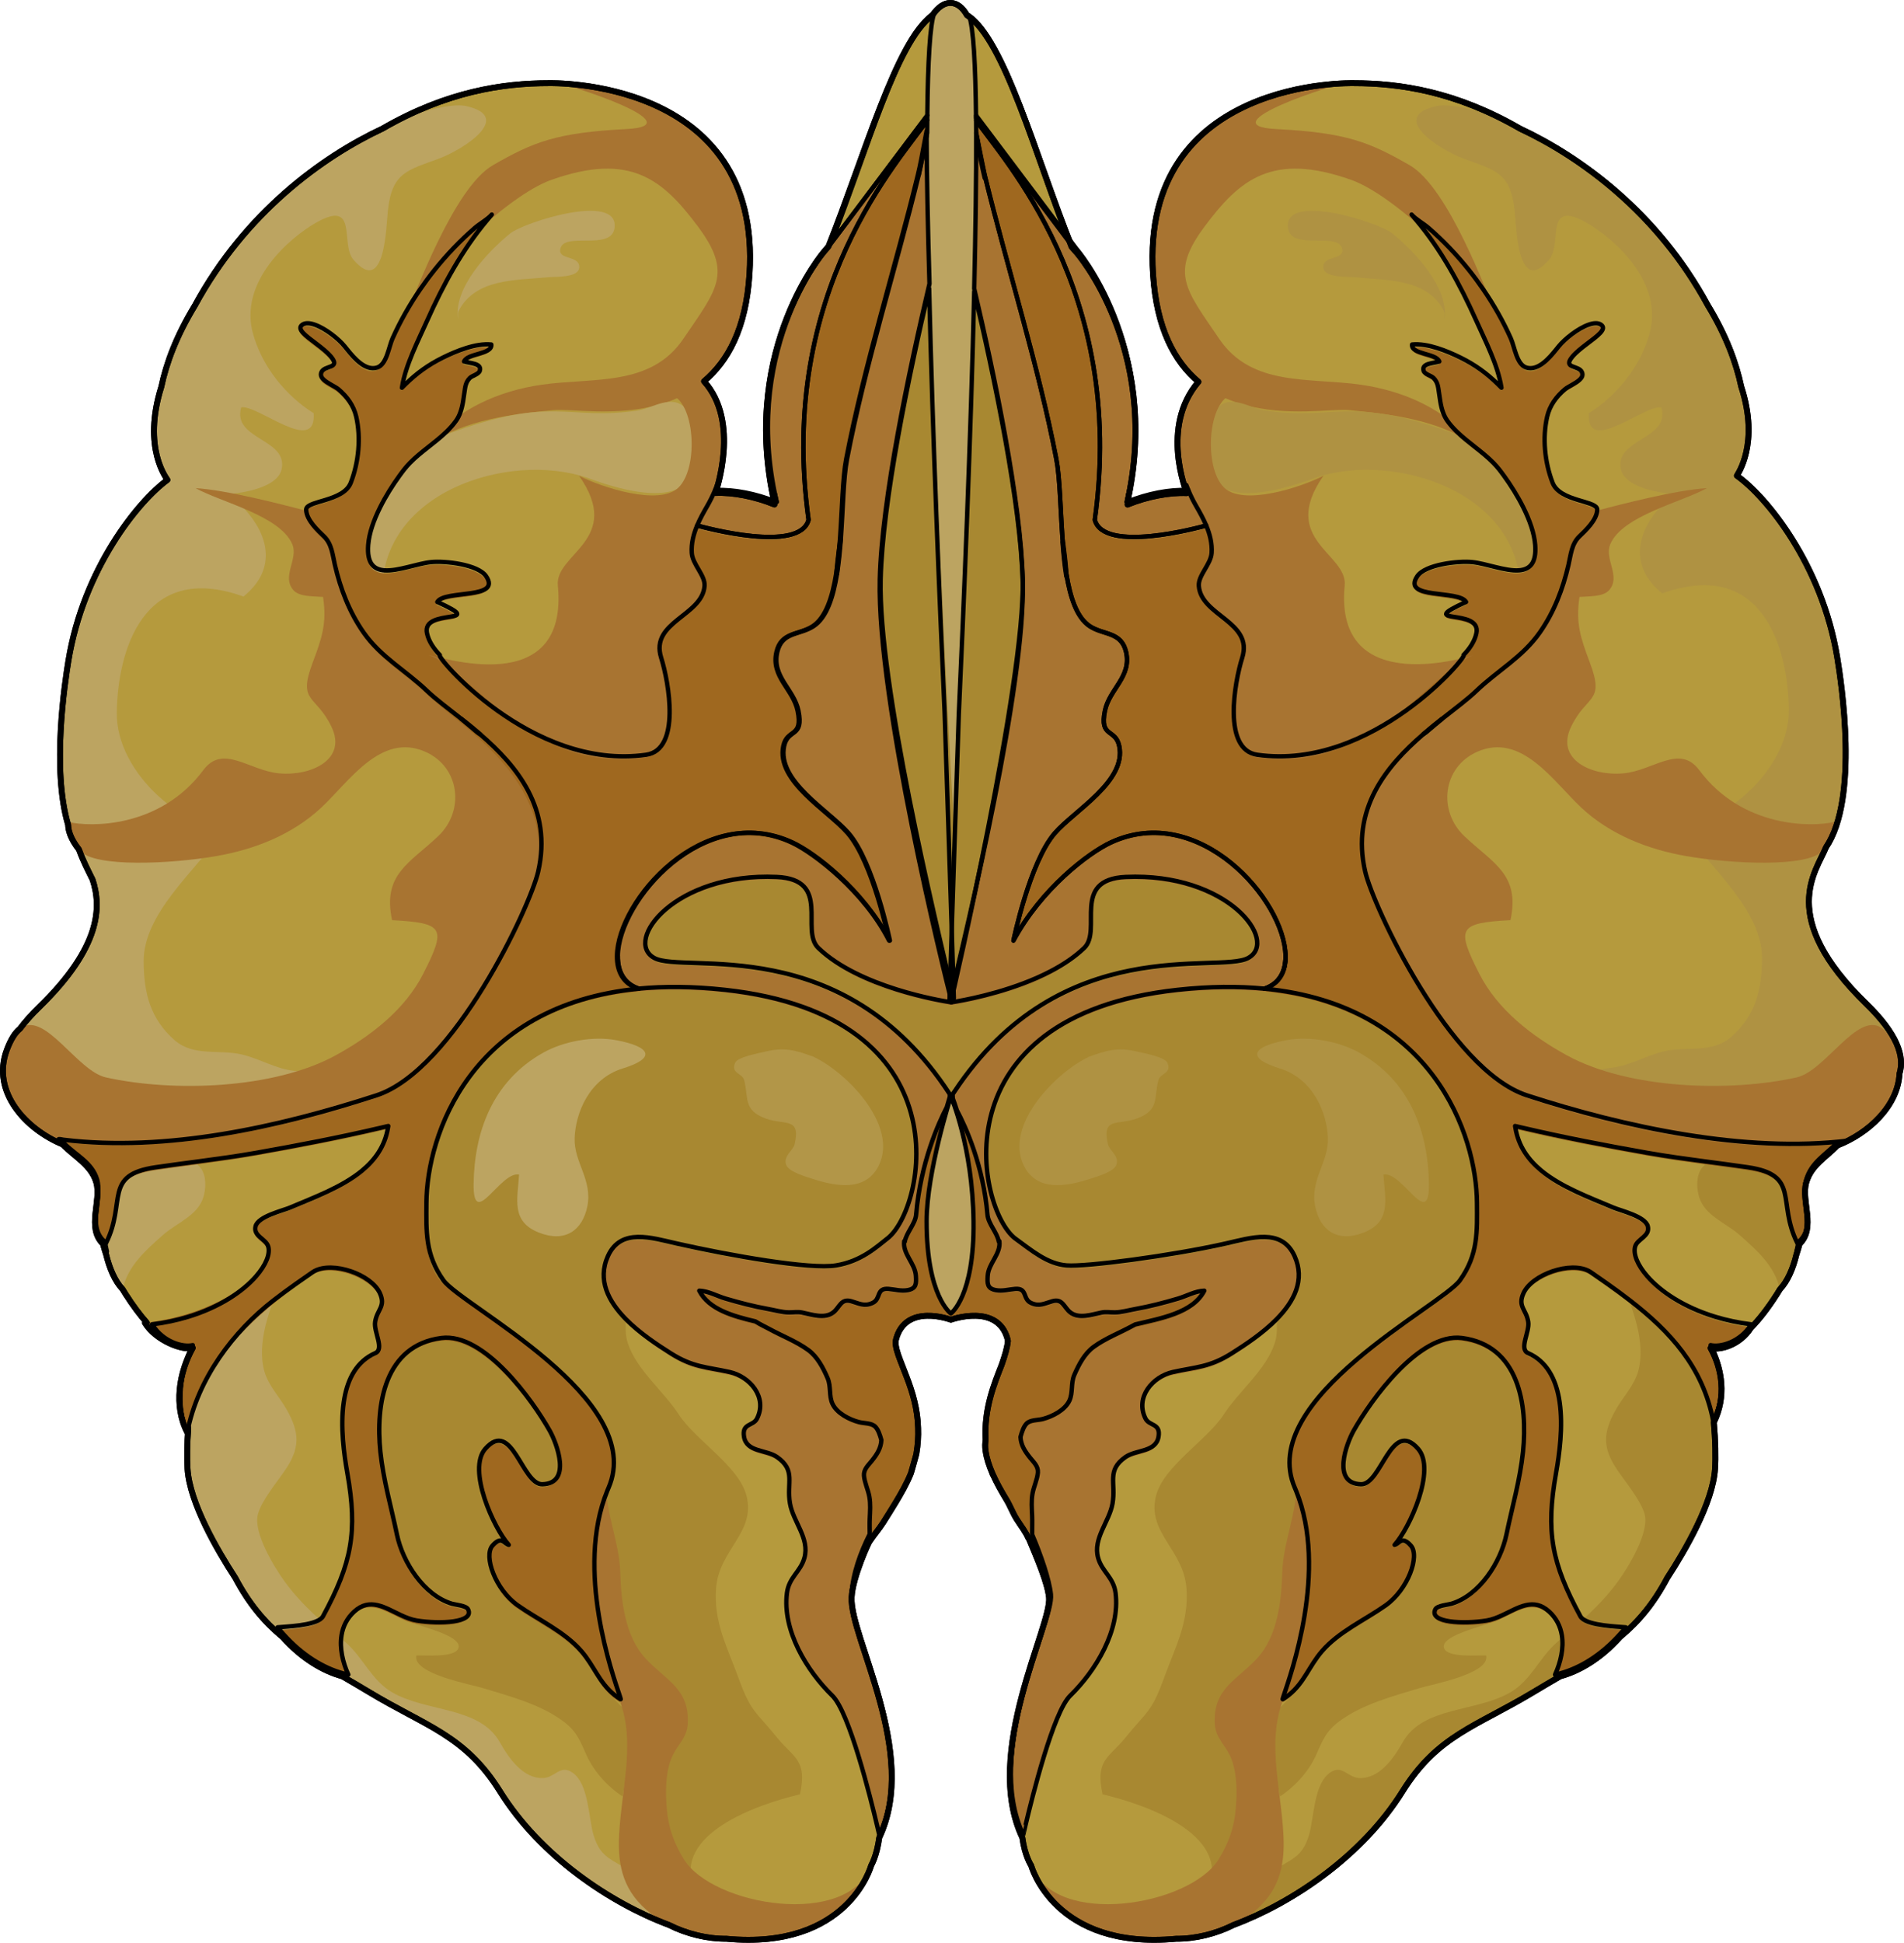 <?xml version="1.0" encoding="utf-8"?>
<!-- Generator: Adobe Illustrator 16.0.0, SVG Export Plug-In . SVG Version: 6.00 Build 0)  -->
<!DOCTYPE svg PUBLIC "-//W3C//DTD SVG 1.1//EN" "http://www.w3.org/Graphics/SVG/1.1/DTD/svg11.dtd">
<svg version="1.1" id="Layer_1" xmlns="http://www.w3.org/2000/svg" xmlns:xlink="http://www.w3.org/1999/xlink" x="0px" y="0px"
	 width="651.993px" height="665.207px" viewBox="0 0 651.993 665.207" enable-background="new 0 0 651.993 665.207"
	 xml:space="preserve">
<g>
	<g>
		<path fill="#B59A3D" d="M334.311,430.893c24.82,2.894,22.201,8.043,22.201,8.043s-18.119,35.441-8.438,62.076
			c9.689,26.635,19.714,23.223,14.873,61.963c-4.845,38.742-22.994,66.809,16.948,92.011c51.418,6.593,66.078-12.956,105.124-54.075
			c36.246-38.172,70.081-30.393,86.647-65.307c22.627-47.689,9.199-76.745,9.199-76.745s9.684,9.686,26.634-16.949
			c16.946-26.635,4.841-43.584,4.841-43.584s21.012-2.421,30.697-31.477c9.686-29.058-25.853-19.372-28.273-46.007
			c-2.424-26.633,16.949-19.369,12.104-77.481c-4.84-58.111-33.896-79.903-33.896-79.903s21.793-41.163-41.162-96.854
			C488.854,10.915,443.283,27.858,423.479,39.97c-33.879,20.719-31.736,63.06-9.686,94.433c0,0-15.975,35.938-1.647,45.424
			c-22.738-12.855-27.407-5.886-27.407-5.886s6.797-43.679-6.409-66.019C359.312,75.752,345.352,4.83,327.517,3.619"/>
		<path fill="#A88831" d="M438.063,617.365c-0.463-11.354-2.084-22.543-0.956-29.684c0.126-0.804,0.282-1.563,0.45-2.303
			c-0.959,0.811-1.521,1.23-1.521,1.23s0.698-0.86,1.809-2.427c1.637-6.095,4.68-10.056,8.039-13.771
			c7.183-15.126,13.193-38.525-2.486-59.962c19.482-35.145,51.003-59.181,62.362-69.542c3.595-8.006,0.055-18.32-0.002-28.07
			c-0.134-23.115-15.046-67.696-72.748-73.306c-8.895-0.864-18.793-0.813-29.823,0.396c-82.598,9.052-68.535,75.054-55.624,85.084
			c7.341,5.702,11.731,8.501,14.163,9.859c0.939,0.524,1.577,0.83,1.982,1.005c0.039,0.018,0.085,0.039,0.118,0.053
			c0.314,0.132,0.458,0.173,0.458,0.173s-1.29,1.101-3.293,3.101c-7.277,7.275-16.888,24.911-15.775,46.934l-1.431,3.575
			c0.201,3.968,2.64,5.754,3.64,9.346c4.931,17.728,10.529,31.131,16.267,42.444c1.331,2.624,2.272,5.137,2.618,7.565
			c0.596,4.167-0.518,9.562-2.391,15.728c-4.877,16.046-18.217,46.635-12.644,62.259c5.571,15.622,9.578,26.576,21.386,30.876
			c30.963,11.276,47.084,0.533,47.084,0.533C436.893,653.562,438.753,634.211,438.063,617.365z"/>
		<path fill="#B59A3D" d="M440.073,440.907c-6.21,3.891-1.087,11.327-3.546,18.949c-2.95,9.144-12.359,16.563-17.456,24.45
			c-5.7,8.812-20.535,17.644-23.183,27.756c-3.319,12.687,9.384,18.436,10.397,31.726c0.887,11.673-3.81,20.132-7.643,30.659
			c-4.359,11.965-5.67,11.191-13.313,20.599c-5.541,6.821-10.384,7.482-7.765,19.345c15.025,3.536,43.372,13.646,36.354,31.776
			c-7.117,18.392-33.804,16.454-47.174,7.198c-10.925-7.559-18.479-16.773-16.332-36c1.999-17.922,17.194-55.427,18.239-75.864
			c0.85-16.521,0.124-24.975,0.874-39.633c0.725-14.157,7.117-34.241,18.239-40.334"/>
		<path fill="#B59A3D" d="M518.097,413.819c3.63,4.529-4.063,24.596-5.514,34.648l2.13-0.264c0.063,4.079,0.245,8.148,0.505,12.129
			c4.807,8.119,14.407,13.842,20.009,21.014c-6.831-0.998-13.573-5.468-19.164-10.773c0.213,2.156,0.442,4.255,0.684,6.286
			c4.984,13.576,5.54,30.187,2.272,41.966c-7.07,25.504-13.843,27.646-36.884,42.327c-18.061,11.505-36.807,43.088-44.071,56.213
			c0.689,16.847-1.171,34.052-18.318,38.952c25.033-4.344,32.382-33.408,65.274-55.406c46.997-31.431,71.154-29.319,87.721-64.233
			c22.627-47.69,9.198-76.745,9.198-76.745S533.647,433.216,518.097,413.819z"/>
		<path fill="#A88831" d="M423.162,652.042c4.952-7.183,11.738-10.835,18.65-15.008c3.676-2.218,5.255-4.773,6.438-8.726
			c1.769-5.905,1.558-17.404,7.214-21.358c4.139-2.896,5.906,1.636,9.943,1.855c7.002,0.379,12.017-7.065,14.903-12.213
			c6.947-12.38,24.977-10.237,36.855-17.104c7.101-4.105,9.987-11.949,15.988-17.144c7.55-6.53,14.904-12.624,20.849-20.793
			c3.655-5.021,10.861-16.879,9.18-23.069c-1.273-4.686-6.364-10.764-9.277-15.034c-5.09-7.464-5.227-12.729-0.452-21.023
			c2.399-4.166,6.114-8.031,7.476-12.763c2.77-9.616-1.718-21.796-5.698-30.461c-3.479-7.572,14.854,8.495,21.266,14.371
			c9.063,8.301,11.548,37.289,10.785,49.368c-1.082,17.146-21.104,44.297-21.692,45.106c-11.514,15.84-24.412,21.61-40.468,31.318
			c-19.503,11.793-32.808,14.701-44.873,34.061c-18.718,30.033-56.06,48.873-77.466,50.414"/>
		<path fill="#B59A3D" d="M518.629,386.542c0,0,20.71,46.227,79.069,69.929c3.189-2.845,6.821-7.119,10.875-13.488
			c13.928-21.89,8.236-37.228,5.764-42.002C593.041,403.548,518.629,386.542,518.629,386.542z"/>
		<path fill="#A88831" d="M587.281,397.819c-5.976-0.004-6.979,6.895-5.438,12.063c1.887,6.313,9.156,8.862,13.753,12.902
			c6.097,5.362,12.233,10.839,13.892,18.69c6.857-7.128,9.106-26.414,4.877-35.047c-4.184-8.531-33.704-18.077-30.302-5.391"/>
		<path fill="#B59A3D" d="M615.838,321.917c-2.424-26.634,16.95-19.371,12.103-77.482c-4.841-58.112-33.897-79.904-33.897-79.904
			s21.795-41.162-41.162-96.854c-62.954-55.689-108.524-38.745-128.329-26.634c-33.881,20.718-31.736,63.059-9.686,94.432
			c0,0-13.114,29.501-4.924,42.102c2.104,1.824,3.274,3.323,3.274,3.323s45.737,29.288,51.978,58.336
			c0.349,1.621,0.633,3.14,0.876,4.593v-0.014c0,0,40.574-14.056,54.997-36.364l0,0c3.736-6.681,4.99-13.395,4.625-19.851
			c-0.158-0.904-0.36-1.814-0.626-2.735c-10.727-36.979-41.834-40.197-28.962-49.785c12.871-9.587,18.235-1.005,18.235-1.005
			S481.157,61,488.667,67.435c0,0,18.972,47.933,32.4,58.998c13.431,11.064,22.233-40.762,22.233-40.762s3.818,34.379-4.015,49.494
			c0,0.004-5.637,21.306,4.945,49.7c10.954,29.39-23.175,70.439-75.414,96.239c1.228,2.982,3.076,6.383,5.833,10.52
			c15.018,22.526,21.663,75.802,48.27,84.455c73.32,23.847,100.493,18.069,104.243,17.038c5.982-4.501,12.603-12.164,16.946-25.194
			C653.797,338.865,618.259,348.549,615.838,321.917z"/>
		<g>
			<g>
				<g>
					<path fill="#AF9242" d="M565.828,280.897l2.145,3.219c0.199,0.008,0.392-0.002,0.589,0.004
						C567.483,283.159,566.551,282.092,565.828,280.897z"/>
				</g>
				<g>
					<path fill="#AF9242" d="M625.29,290.116c0.848-2.116-43.96-7.938-47.272-4.258c8.018,11.537,25.415,26.047,25.354,42.236
						c-0.042,10.689-2.187,19.687-10.669,27.056c-6.46,5.614-15.283,3.038-22.851,4.824c-6.643,1.566-11.374,4.879-18.142,5.637
						c-23.768,2.665,38.215,20.512,56.581,19.542c10.15-0.535,66.95-6.285,30.825-41.412
						C608.396,313.869,621.965,298.417,625.29,290.116z"/>
				</g>
				<g>
					<path fill="#AF9242" d="M612.578,242.903c0.284,20.854-23.731,41.813-44.017,41.217c11.55,10.276,49.176,17.143,56.729,5.996
						c11.333-16.727,5.253-56.443,3.843-64.998c-5.362-32.601-25.22-56.246-35.09-62.733c-9.905-6.514-48.739,21.407-24.853,40.797
						C603.661,190.83,612.294,222.05,612.578,242.903z"/>
				</g>
			</g>
		</g>
		<path fill="#B59A3D" d="M386.12,172.747c0.098-0.764,0.209-1.705,0.329-2.803c-0.199,0.97-0.408,1.941-0.64,2.924
			C385.913,172.823,386.019,172.79,386.12,172.747z"/>
		<path fill="#B59A3D" d="M585.522,461.534c-2.129-0.621-3.584-1.602-3.584-1.602S583.175,461.156,585.522,461.534z"/>
		<path fill="#B59A3D" d="M338.076,487.731c-0.064,3.745,0.45,7.428,1.729,10.941c0.047,0.132,0.1,0.253,0.148,0.384
			C338.953,495.464,338.277,491.7,338.076,487.731L338.076,487.731z"/>
		<path fill="#B59A3D" d="M366.31,549.066c-0.346-2.429-1.287-4.941-2.618-7.565c1.24,5.819,1.521,13.005,0.329,22.547
			c-0.032,0.251-0.067,0.498-0.102,0.746C365.792,558.627,366.905,553.233,366.31,549.066z"/>
		<path fill="#B59A3D" d="M351.275,627.052c-0.399-1.954-0.693-4.02-0.86-6.224C350.49,622.929,350.761,625.001,351.275,627.052z"/>
		<path fill="#B59A3D" d="M372.661,651.493c2.512,1.523,5.267,3.045,8.308,4.565c9.264,1.188,17.407,1.713,24.78,1.554
			c-0.623-0.031-1.25-0.066-1.892-0.118C391.265,656.49,380.852,654.707,372.661,651.493z"/>
		<path fill="#B59A3D" d="M363.826,435.928c-0.402,0.441-1.421,1.576-2.835,3.273c2.003-2,3.293-3.101,3.293-3.101
			S364.141,436.06,363.826,435.928z"/>
		<path fill="#B59A3D" d="M362.138,436.101c0,0-2.284,1.298-5.908,2.971c3.987-1.482,6.641-2.771,7.479-3.196
			c-0.405-0.175-1.043-0.48-1.982-1.005C361.991,435.665,362.138,436.101,362.138,436.101z"/>
		<path fill="#B59A3D" d="M337.189,60.936l-3.659-18.047c-0.051,0.834-0.104,1.677-0.159,2.528
			C334.451,49.77,335.747,55.017,337.189,60.936z"/>
		<path fill="#A87431" d="M525.692,187.6c0.365,6.456-0.889,13.17-4.625,19.851l0,0C524.98,201.402,526.957,194.746,525.692,187.6z"
			/>
		<path fill="#BCA461" d="M437.845,584.182c1.923-2.705,5.079-7.533,8.039-13.771C442.524,574.126,439.481,578.087,437.845,584.182z
			"/>
		<path fill="#A88831" d="M438.321,615.102c5.152-3.386,9.842-8.559,12.322-14.109c2.282-5.103,3.41-8.296,8.249-11.808
			c7.933-5.758,17.921-8.324,27.155-11.158c4.113-1.262,24.376-4.922,22.847-11.183c-2.77-0.145-13.416,0.894-14.408-2.592
			c-1.361-4.773,16.875-8.072,19.854-10.093c11.821-8.021,9.051-23.256,8.923-34.908c-0.173-15.908,3.122-29.793-2.756-45.81
			c-3.795-10.336-13.915-15.493-23.122-18.832c-0.304,0.215-0.59,0.426-0.908,0.645c-21.081,14.528-47.302,40.713-47.302,40.713
			s-1.075,45.533,30.868,10.191c-11.974,13.402-17.023,13.352-19.079,11.746c0.226,1.579-9.667,6.766-9.527,8.635
			c6.85,33.766-7.438,53.4-13.879,58.839c-0.168,0.739-0.324,1.499-0.45,2.303C435.75,596.284,436.74,606.667,438.321,615.102z"/>
		<path fill="#A87431" d="M333.717,39.809c-0.026,0.453-0.055,0.914-0.081,1.372c7.202,11.854,19.409,33.471,26.238,54.145
			c10.107,30.595,10.891,68.145,15.019,83.669c3.188,11.989,38.324,1.905,38.324,1.905s3.12-7.936,1.017-9.76
			c-4.458-3.868-17.418-2.756-28.113,1.607c-0.102,0.043-0.207,0.076-0.311,0.121c0.231-0.982,0.44-1.954,0.64-2.924
			c10.596-51.198-17.793-83.713-17.793-83.713l-0.002-0.001l-32.716-43.467L333.717,39.809z"/>
		<path fill="#A88831" d="M459.759,516.221c0.736,2.311,1.319,4.575,1.771,6.796c-0.14-1.868-0.341-3.533-0.566-5.112
			C460.276,517.369,459.922,516.661,459.759,516.221z"/>
		<path fill="#A88831" d="M324.651,134.539l-2.373,177.137c0.266-2.619,0.416-4.084,0.416-4.084s-0.199,38.086,1.283,71.603
			c36.59-56.287,93.287-44.573,103.476-50.177c10.653-5.86-7.117-29.31-41.96-27.74c-18.904,0.852-7.85,18.192-14.224,24.313
			c-14.96,14.365-40.887,16.133-40.887,16.133s20.911-98.369,19.838-142.349c-0.773-31.772-13.307-86.492-20.203-114.424
			C328.004,105.475,325.802,124.756,324.651,134.539z"/>
		<g>
			<path fill="#A87431" d="M417.8,135.014c-0.452-0.348-0.93-0.734-1.427-1.146c-1.477,0.237-2.808,0.604-3.938,1.146H417.8z"/>
			<g>
				<path fill="#A87431" d="M466.07,131.74c-17.687-2.559-37.398,0.801-48.589-15.74c-11.465-16.941-16.976-22.381-4.954-38.479
					c12.024-16.097,23.12-25.483,50.106-15.96c15.639,5.521,42.966,33.006,49.079,44.19c-2.283-4.178-15.436-41.4-29.038-49.205
					c-13.711-7.868-21.566-11.129-45.699-12.36c-23.406-1.192,19.164-15.418,26.541-16.398c0,0-73.077-1.741-68.685,65.761
					c3.806,58.465,56.039,45.803,66.922,46.854c15.106,1.456,30.263,3.337,42.769,11.61
					C495.04,139.973,480.467,133.824,466.07,131.74z"/>
			</g>
		</g>
		<path fill="#AF9242" d="M521.832,175.081c-5.916-8.823-13.159-22.568-23.065-26.264c-36.988-13.803-41.087-4.622-65.591-8.242
			c-5.18-0.764-11.688-5.852-16.483-0.73c-2.4,2.562-2.83,19.692-1.289,23.075c0,0,2.039,12.855,34.935,0.699
			c27.175-9.297,71.843,5.152,70.204,40.635C530.43,197.525,524.622,179.245,521.832,175.081z"/>
		<path fill="#AF9242" d="M465.565,360.493c-7.106-3.998-17.191-5.817-25.071-4.33c-11.999,2.261-13.726,6.15-2.28,9.667
			c11.446,3.517,16.201,15.163,16.506,23.844c0.292,8.337-6.249,14.365-4.329,23.504c1.71,8.117,7.602,12.418,16.593,8.859
			c9.523-3.77,7.341-11.296,6.744-19.849c6.387-1.343,15.784,19.293,15.583,3.206C489.094,387.92,483.037,370.326,465.565,360.493z"
			/>
		<path fill="#AF9242" d="M373.781,361.457c-11.416,4.835-30.282,23.708-23.118,37.795c4.479,8.805,14.451,7.036,22.644,4.38
			c2.245-0.727,8.01-2.372,8.938-4.698c1.213-3.039-2.335-4.944-2.851-7.126c-2.19-9.32,3.325-6.521,9.625-8.72
			c8.261-2.881,6.037-7.415,7.681-13.323c0.642-2.311,4.681-2.212,3.031-5.908c-0.877-1.961-8.127-3.247-10.14-3.741
			c-6.791-1.668-10.601-0.526-17.168,1.908"/>
		<path fill="#AF9242" d="M596.098,131.855c-21.689-73.001-90.64-98.617-104.284-95.527c-16.406,3.715,1.023,14.879,9.414,17.997
			c10.61,3.942,15.944,4.64,17.401,17.4c0.645,5.628,0.906,29.902,11.854,17.185c4.588-5.33-1.81-20.962,12.814-12.65
			c8.656,4.919,26.822,20.138,21.458,38.374c-5.363,18.235-20.671,26.817-20.671,26.817c-0.979,14.676,19.008-2.882,24.8-1.983
			c3.289,11.089-16.225,10.692-13.8,21.292c1.716,7.503,19.213,9.29,25.762,8.343C600.659,166.238,601.535,148.778,596.098,131.855z
			"/>
		<path fill="#A87431" d="M443.896,507.183c0.478,10.369-4.501,20.699-4.798,31.192c-0.281,9.893-1.639,22.034-8.786,29.641
			c-6.998,7.443-14.912,10.199-14.338,22.168c0.25,5.183,4.041,7.529,5.795,12.336c1.889,5.171,1.848,11.284,1.394,16.827
			c-0.521,6.374-2.457,11.805-5.865,17.303c-9.866,15.933-56.121,23.694-64.11,2.108c0,0,7.805,29.016,49.596,25.082
			c8.757,0.082,18.712-3.099,25.718-8.529c9.503-7.366,11.523-16.209,10.993-26.868c-0.857-17.116-6.408-33.978,1.1-49.102
			c5.935-11.954,9.505-25.768,10.806-39.063C452.04,533.693,444.095,511.525,443.896,507.183z"/>
		<g>
			<path fill="#A87431" d="M644.217,351.913c-8.279-5.497-19.192,14.82-28.991,16.999c-23.022,5.12-57.559,3.998-78.671-7.561
				c-11.866-6.495-23.706-15.561-29.967-27.901c-7.938-15.647-7.31-17.418,10.649-18.389c3.369-15.684-5.957-19.43-15.786-28.748
				c-9.179-8.702-7.44-23.659,4.388-28.898c15.304-6.78,26.236,10.408,35.809,19.275c9.882,9.152,22.698,14.176,35.845,16.455
				c15.09,2.615,41.825,4.043,46.725-1.957s3.845-9.742,3.845-9.742c-7.476,1.795-31.394,2.135-46.15-17.713
				c-6.78-9.119-15.671,0.117-26.004,1.07c-10.846,1-23.245-4.667-17.986-15.796c5.354-11.33,11.734-8.196,6.538-22.028
				c-3.177-8.456-4.946-13.477-3.589-22.585c3.623-0.277,8.13-0.022,10.145-2.317c4.171-4.751-1.784-10.646,0.407-15.766
				c4.184-9.772,24.455-14.354,33.094-19.165c-10.394,0.6-29.233,5.468-39.232,8.086c-7.895,2.066-5.379,3.19-9.646,10.953
				c-2.858,5.199-1.907,12.394-4.203,18.052c-0.375,0.923-0.806,1.827-1.262,2.722l-4.786,4.877
				c1.146-0.975,2.331-1.863,3.572-2.663c-2.433,4.142-5.54,7.989-8.515,11.608c-9.448,11.5-20.783,21.541-32.188,31.046
				c-2.419,2.018-28.095,14.01-28.107,16.899c-0.014,3.508-2.357,45.799,10.143,62.246c10.582,13.927,24.751,31.019,37.851,42.144
				c13.037,11.069,41.438,17.798,58.519,20.173c16.839,2.34,41.306,3.883,57.327,0.474c14.447-3.075,31.369-17.59,25.204-34.191
				C647.684,355.507,646.011,353.104,644.217,351.913z"/>
			<path fill="#A87431" d="M520.775,216.537l4.611-4.7C523.782,213.205,522.248,214.74,520.775,216.537z"/>
		</g>
		<path fill="#9F681F" d="M562.996,448.697c10.736,6.695,18.942,11.235,18.942,11.235s1.455,0.98,3.584,1.602
			c3.365,0.98,10.431-0.941,14.176-7.063c-27.577-3.413-41.688-19.824-39.781-26.616c0.763-2.716,5.22-3.539,4.339-6.985
			c-0.858-3.365-9.253-5.304-11.825-6.397c-13.93-5.923-31.343-11.702-33.611-27.912c14.952,3.586,30.097,6.494,45.236,9.174
			c11.458,2.027,22.966,3.264,34.455,4.953c18.031,2.651,9.914,11.807,16.932,25.926c6.946-5.395,1.189-15.178,3.069-21.694
			c1.836-6.363,7.261-8.785,11.55-13.659c-35.137,4.293-73.785-4.33-107.142-15.18c-26.606-8.653-52.667-64.663-55.419-76.592
			c-7.694-33.349,25.906-50.29,38.063-61.939c7.279-6.976,15.773-11.496,21.73-20.006c4.851-6.934,7.906-14.907,9.803-23.118
			c0.802-3.478,1.061-7.163,3.692-9.717c2.083-2.018,6.082-5.628,6.157-9.22c0.057-3.165-12.763-2.619-15.295-9.212
			c-2.73-7.109-3.504-15.392-1.854-22.598c0.872-3.81,3.124-6.88,6.066-9.376c1.568-1.328,6.003-2.855,6.014-5.008
			c0.021-3.604-7.175-1.625-3.508-6.089c3.751-4.564,13.091-8.773,9.884-11.018c-3.209-2.247-11.426,3.592-14.544,7.454
			c-2.315,2.868-6.573,8.62-11.039,7.225c-3.329-1.039-3.988-7.027-5.319-10.004c-3.758-8.396-8.637-16.276-14.385-23.45
			c-4.165-5.197-8.784-10.057-13.83-14.408c-1.748-1.505-4.25-2.824-5.766-4.537c9.371,10.61,16.322,23.292,22.071,36.16
			c3.157,7.063,7.537,15.497,8.701,23.137c-4.226-4.36-8.458-7.562-13.962-10.284c-4.642-2.295-11.322-5.046-16.638-4.514
			c-0.406,3.435,8.168,2.928,9.328,5.8c-1.796,0.659-6.221,0.545-5.385,3.204c0.384,1.223,2.599,1.622,3.427,2.473
			c1.431,1.471,1.551,2.993,1.838,4.95c0.489,3.376,0.814,6.799,2.845,9.663c4.721,6.662,12.891,10.379,17.857,16.792
			c5.086,6.566,11.578,17.146,12.239,25.753c1.114,14.524-13.089,6.741-21.545,5.875c-4.784-0.489-16.101,0.798-18.832,4.829
			c-5.455,8.052,14.275,4.592,16.709,8.81c-17.962,8.202,5.482,1.795,3.533,10.751c-1.334,6.129-8.085,11.1-13.062,13.77
			c-2.301,1.236-26.281,12.504-26.428,12.183c-0.243-1.451-0.529-2.967-0.874-4.583c-6.24-29.048-51.978-58.336-51.978-58.336
			s-35.137,10.084-38.324-1.905c11.237-80.854-34.055-125.96-41.257-137.813c-0.033,0.565-0.067,1.133-0.105,1.708l3.659,18.047
			c10.079,41.321,27.292,114.899,28.05,138.39c1.07,33.301-19.308,128.308-19.308,128.308s9.623-25.573,34.451-37.094
			c38.6-17.912,75.926,41.181,52.627,48.991c57.702,5.609,72.614,50.19,72.748,73.306c0.057,9.75,0.483,17.726-5.837,26.562
			c-6.321,8.835-69.807,40.479-56.523,71.051c13.239,30.467-4.978,72.922-4.153,72.412c7.025-4.344,8.466-10.688,13.406-16.443
			c5.792-6.749,14.681-10.686,21.84-15.74c7.663-5.413,11.783-16.912,8.633-20.455c-3.147-3.542-3.937-0.593-5.558-0.253
			c5.164-5.777,14.312-25.804,8.012-32.919c-9.225-10.42-12.542,12.339-19.513,12.174c-10.177-0.241-4.991-13.977-2.514-18.379
			c5.837-10.365,22.406-33.606,37.061-31.713c19.452,2.514,22.593,22.764,20.908,38.994c-0.994,9.575-3.708,18.879-5.658,28.275
			c-1.99,9.573-9.211,20.836-18.863,23.735c-1.045,0.313-4.831,0.627-5.47,1.859c-2.419,4.683,9.774,5.147,17.502,3.896
			c7.728-1.251,14.331-9.584,21.452-3.072c6.285,5.747,5.221,14.482,2.019,21.593c7.988-1.717,16.678-6.836,24.219-16.206
			c-2.77-0.292-13.784-0.512-15.535-3.753c-9.896-18.301-11.909-28.96-8.349-49.031c2.169-12.251,4.827-34.787-9.556-41.1
			c-3.252-1.427,0.576-7.225,0.035-10.719c-0.664-4.282-3.728-5.219-1.607-9.846c3.045-6.636,17.012-11.311,23.072-7.128
			c18.999,13.104,37.211,26.486,41.857,50.847c6.92-13.264,0.345-28.745-9.012-34.952"/>
		<path fill="#A87431" d="M414.962,126.433c-15.598,11.146-13.782,33.285-5.34,47.867c2.846,4.913,5.656,10.223,5.274,16.052
			c-0.252,3.877-4.644,7.667-4.38,11.271c0.752,10.288,18.729,12.255,14.867,24.566c-2.679,8.533-6.789,31.555,5.143,33.254
			c39.543,5.626,60.182-30.546,74.248-35.169c-0.096,0.031-48.136,15.886-44.307-23.826c1.055-10.923-22.623-15.584-7.271-37.545
			c-7.73,3.986-27.503,10.442-34.054,4.025c-7.031-6.886-5.634-29.77,2.946-31.916"/>
		<path fill="#AF9242" d="M494.675,109.27c1.537-10.73-10.262-23.126-17.861-29.32c-4.695-3.83-36.955-14.124-35.784-2.124
			c0.838,8.598,18.164,0.937,18.655,7.864c0.225,3.229-6.55,1.853-6.552,5.718c0,3.858,8.351,3.271,10.808,3.522
			c10.808,1.11,24.749,0.301,30.576,11.638c0.053,0.186,0.104,0.371,0.158,0.557"/>
		<path fill="#B59A3D" d="M311.542,432.86c-24.822,2.894-16.559,6.076-16.559,6.076s13.254,22.951,14.477,51.4
			c1.217,28.315-25.754,33.898-20.912,72.639c4.846,38.742,22.994,66.809-16.949,92.011c-51.418,6.593-66.077-12.956-105.123-54.075
			c-36.246-38.172-70.081-30.393-86.646-65.307c-22.627-47.689-9.2-76.745-9.2-76.745s-9.684,9.686-26.634-16.949
			c-16.947-26.635-4.841-43.584-4.841-43.584s-21.013-2.421-30.694-31.477c-9.689-29.058,25.85-19.372,28.27-46.007
			c2.425-26.633-16.948-19.369-12.104-77.481c4.843-58.111,33.898-79.903,33.898-79.903s-21.795-41.163,41.161-96.854
			c62.955-55.689,108.526-38.746,128.329-26.635c33.881,20.719,31.736,63.06,9.688,94.433c0,0,15.975,35.938,1.648,45.424
			c22.737-12.855,27.406-5.886,27.406-5.886s-6.797-43.679,6.41-66.019C292.185,75.752,306.142,4.83,323.978,3.619"/>
		<path fill="#A88831" d="M213.434,617.365c0.464-11.354,2.081-22.543,0.954-29.684c-0.125-0.804-0.281-1.563-0.451-2.303
			c0.96,0.811,1.525,1.23,1.525,1.23s-0.701-0.86-1.813-2.427c-1.634-6.095-4.675-10.056-8.038-13.771
			c-7.182-15.126-13.191-38.525,2.487-59.962c-19.484-35.145-51.004-59.181-62.364-69.542c-3.592-8.006-0.055-18.32,0.004-28.07
			c0.135-23.115,15.045-67.696,72.748-73.306c8.895-0.864,18.795-0.813,29.825,0.396c82.596,9.052,68.532,75.054,55.623,85.084
			c-7.342,5.702-11.734,8.501-14.165,9.859c-0.939,0.524-1.578,0.83-1.982,1.005c-0.038,0.018-0.084,0.039-0.117,0.053
			c-0.314,0.132-0.455,0.173-0.455,0.173s1.287,1.101,3.289,3.101c7.279,7.275,19.923,26.506,18.811,48.529l4.105,0.001
			c-0.201,3.968-0.877,7.732-1.877,11.324c-4.932,17.728-18.002,31.131-23.739,42.444c-1.329,2.624-2.271,5.137-2.619,7.565
			c-0.595,4.167,0.518,9.562,2.394,15.728c4.876,16.046,18.217,46.635,12.643,62.259c-5.572,15.622-9.58,26.576-21.389,30.876
			c-30.961,11.276-47.082,0.533-47.082,0.533C214.601,653.562,212.743,634.211,213.434,617.365z"/>
		<path fill="#B59A3D" d="M211.423,440.907c6.208,3.891,1.082,11.327,3.545,18.949c2.951,9.144,12.357,16.563,17.459,24.45
			c5.697,8.812,20.533,17.644,23.178,27.756c3.322,12.687-9.382,18.436-10.393,31.726c-0.891,11.673,3.805,20.132,7.639,30.659
			c4.358,11.965,5.669,11.191,13.313,20.599c5.541,6.821,10.383,7.482,7.765,19.345c-15.024,3.536-43.371,13.646-36.355,31.776
			c7.118,18.392,33.804,16.454,47.177,7.198c10.922-7.559,18.477-16.773,16.332-36c-2-17.922-17.195-55.427-18.244-75.864
			c-0.845-16.521-0.12-24.975-0.871-39.633c-0.723-14.157-10.373-28.948-21.492-35.041"/>
		<path fill="#B59A3D" d="M133.399,413.819c-3.631,4.529,4.063,24.596,5.511,34.648l-2.128-0.264
			c-0.063,4.079-0.244,8.148-0.504,12.129c-4.809,8.119-14.408,13.842-20.01,21.014c6.829-0.998,13.574-5.468,19.164-10.773
			c-0.215,2.156-0.444,4.255-0.686,6.286c-4.982,13.576-5.537,30.187-2.272,41.966c7.07,25.504,13.845,27.646,36.886,42.327
			c18.059,11.505,36.805,43.088,44.073,56.213c-0.69,16.847,1.167,34.052,18.315,38.952c-25.035-4.344-32.381-33.408-65.273-55.406
			c-46.998-31.431-71.154-29.319-87.721-64.233c-22.627-47.69-9.199-76.745-9.199-76.745S117.849,433.216,133.399,413.819z"/>
		<path fill="#BCA461" d="M228.333,652.042c-4.952-7.183-11.738-10.835-18.65-15.008c-3.677-2.218-5.255-4.773-6.438-8.726
			c-1.77-5.905-1.559-17.404-7.213-21.358c-4.141-2.896-5.908,1.636-9.943,1.855c-7.003,0.379-12.02-7.065-14.906-12.213
			c-6.947-12.38-24.975-10.237-36.854-17.104c-7.1-4.105-9.984-11.949-15.987-17.144c-7.551-6.53-14.905-12.624-20.85-20.793
			c-3.655-5.021-10.86-16.879-9.179-23.069c1.272-4.686,6.361-10.764,9.275-15.034c5.089-7.464,5.227-12.729,0.451-21.023
			c-2.398-4.166-6.113-8.031-7.475-12.763c-2.77-9.616,1.719-21.796,5.699-30.461c3.478-7.572-14.854,8.495-21.27,14.371
			c-9.059,8.301-11.544,37.289-10.781,49.368c1.08,17.146,21.104,44.297,21.693,45.106c11.514,15.84,24.411,21.61,40.467,31.318
			c19.503,11.793,32.806,14.701,44.871,34.061c18.721,30.033,56.062,48.873,77.469,50.414"/>
		<path fill="#B59A3D" d="M132.864,386.542c0,0-20.71,46.227-79.066,69.929c-3.189-2.845-6.822-7.119-10.876-13.488
			c-13.928-21.89-8.235-37.228-5.764-42.002C58.452,403.548,132.864,386.542,132.864,386.542z"/>
		<path fill="#BCA461" d="M64.214,397.819c5.977-0.004,6.979,6.895,5.438,12.063c-1.887,6.313-9.156,8.862-13.752,12.902
			c-6.098,5.362-12.234,10.839-13.893,18.69c-6.857-7.128-9.105-26.414-4.875-35.047c4.182-8.531,33.7-18.077,30.3-5.391"/>
		<path fill="#B59A3D" d="M35.657,321.917c2.424-26.634-16.949-19.371-12.104-77.482c4.843-58.112,33.897-79.904,33.897-79.904
			s-21.793-41.162,41.162-96.854c62.955-55.689,108.527-38.745,128.331-26.634c33.879,20.718,31.736,63.059,9.686,94.432
			c0,0,13.112,29.501,4.922,42.102c-2.103,1.824-3.272,3.323-3.272,3.323s-45.737,29.288-51.977,58.336
			c-0.348,1.621-0.633,3.14-0.877,4.593v-0.014c0,0-40.574-14.056-54.999-36.364l0,0c-3.735-6.681-4.989-13.395-4.622-19.851
			c0.158-0.904,0.359-1.814,0.625-2.735c10.727-36.979,41.834-40.197,28.963-49.785c-12.871-9.587-18.236-1.005-18.236-1.005
			S170.336,61,162.827,67.435c0,0-18.973,47.933-32.401,58.998c-13.429,11.064-22.231-40.762-22.231-40.762
			s-3.82,34.379,4.015,49.494c0,0.004,5.636,21.306-4.946,49.7c-10.955,29.39,23.175,70.439,75.414,96.239
			c-1.227,2.982-3.075,6.383-5.832,10.52c-15.018,22.526-21.662,75.802-48.271,84.455C55.255,399.925,28.081,394.148,24.33,393.117
			c-5.981-4.501-12.603-12.164-16.944-25.194C-2.302,338.865,33.236,348.549,35.657,321.917z"/>
		<g>
			<path fill="#BCA461" d="M86.741,281.969l-2.145,3.219c-0.202,0.008-0.395-0.001-0.59,0.004
				C85.086,284.232,86.017,283.165,86.741,281.969z"/>
			<path fill="#BCA461" d="M27.276,291.188c-0.845-2.115,43.959-7.938,47.272-4.257c-8.017,11.537-25.415,26.047-25.351,42.235
				c0.039,10.69,2.186,19.688,10.666,27.057c6.463,5.613,15.283,3.037,22.852,4.823c6.643,1.567,11.376,4.879,18.141,5.638
				c23.769,2.664-38.215,20.511-56.58,19.542c-10.151-0.536-66.949-6.285-30.826-41.413
				C44.171,314.941,30.604,299.491,27.276,291.188z"/>
			<path fill="#BCA461" d="M39.988,243.976c-0.284,20.853,23.732,41.812,44.019,41.216c-11.552,10.277-49.176,17.143-56.73,5.996
				c-11.332-16.727-5.251-56.442-3.842-64.997c5.361-32.601,25.221-56.247,35.09-62.733c9.905-6.514,48.738,21.407,24.852,40.796
				C48.907,191.902,40.271,223.122,39.988,243.976z"/>
		</g>
		<path fill="#B59A3D" d="M265.376,172.747c-0.099-0.764-0.211-1.705-0.332-2.803c0.201,0.97,0.41,1.941,0.641,2.924
			C265.581,172.823,265.478,172.79,265.376,172.747z"/>
		<path fill="#B59A3D" d="M65.971,461.534c2.132-0.621,3.585-1.602,3.585-1.602S68.32,461.156,65.971,461.534z"/>
		<path fill="#B59A3D" d="M313.419,487.731c0.063,3.745-0.451,7.428-1.729,10.941c-0.049,0.132-0.102,0.253-0.148,0.384
			C312.542,495.464,313.218,491.7,313.419,487.731L313.419,487.731z"/>
		<path fill="#B59A3D" d="M285.184,549.066c0.349-2.429,1.29-4.941,2.619-7.565c-1.239,5.819-1.521,13.005-0.327,22.547
			c0.031,0.251,0.067,0.498,0.102,0.746C285.701,558.627,284.589,553.233,285.184,549.066z"/>
		<path fill="#B59A3D" d="M300.22,627.052c0.4-1.954,0.693-4.02,0.861-6.224C301.003,622.929,300.732,625.001,300.22,627.052z"/>
		<path fill="#B59A3D" d="M287.669,435.928c0.4,0.441,1.42,1.576,2.834,3.273c-2.002-2-3.289-3.101-3.289-3.101
			S287.354,436.06,287.669,435.928z"/>
		<path fill="#B59A3D" d="M289.356,436.101c0,0,2.281,1.298,5.906,2.971c-3.986-1.482-6.637-2.771-7.477-3.196
			c0.404-0.175,1.043-0.48,1.982-1.005C289.505,435.665,289.356,436.101,289.356,436.101z"/>
		<path fill="#B59A3D" d="M314.306,60.936l3.657-18.047c0.053,0.834,0.105,1.677,0.162,2.528
			C317.044,49.77,315.749,55.017,314.306,60.936z"/>
		<path fill="#A87431" d="M125.804,187.6c-0.367,6.456,0.887,13.17,4.622,19.851l0,0C126.515,201.402,124.538,194.746,125.804,187.6
			z"/>
		<path fill="#BCA461" d="M213.648,584.182c-1.921-2.705-5.078-7.533-8.038-13.771C208.974,574.126,212.015,578.087,213.648,584.182
			z"/>
		<path fill="#A88831" d="M213.172,615.102c-5.151-3.386-9.84-8.559-12.321-14.109c-2.281-5.103-3.41-8.296-8.248-11.808
			c-7.93-5.758-17.923-8.324-27.156-11.158c-4.112-1.262-24.377-4.922-22.846-11.183c2.768-0.145,13.416,0.894,14.408-2.592
			c1.359-4.773-16.875-8.072-19.854-10.093c-11.82-8.021-9.051-23.256-8.925-34.908c0.173-15.908-3.124-29.793,2.757-45.81
			c3.794-10.336,13.916-15.493,23.125-18.832c0.302,0.215,0.588,0.426,0.906,0.645c21.079,14.528,47.303,40.713,47.303,40.713
			s1.072,45.533-30.871,10.191c11.974,13.402,17.025,13.352,19.082,11.746c-0.229,1.579,9.664,6.766,9.527,8.635
			c-6.85,33.766,7.438,53.4,13.877,58.839c0.17,0.739,0.326,1.499,0.451,2.303C215.746,596.284,214.755,606.667,213.172,615.102z"/>
		<path fill="#A87431" d="M317.778,39.809c0.026,0.453,0.053,0.914,0.081,1.372c-7.204,11.854-19.409,33.471-26.238,54.145
			c-10.107,30.595-10.891,68.145-15.019,83.669c-3.188,11.989-38.324,1.905-38.324,1.905s-3.119-7.936-1.019-9.76
			c4.461-3.868,17.419-2.756,28.116,1.607c0.102,0.043,0.205,0.076,0.309,0.121c-0.23-0.982-0.439-1.954-0.641-2.924
			c-10.594-51.198,17.793-83.713,17.793-83.713V86.23l32.716-43.467L317.778,39.809z"/>
		<path fill="#A88831" d="M191.735,516.221c-0.734,2.311-1.318,4.575-1.77,6.796c0.137-1.868,0.338-3.533,0.566-5.112
			C191.22,517.369,191.569,516.661,191.735,516.221z"/>
		<path fill="#A88831" d="M326.845,134.539l2.37,177.137c-0.264-2.619-0.416-4.084-0.416-4.084s-0.8,41.453-2.282,74.97
			c-36.59-56.287-92.288-47.94-102.475-53.544c-10.653-5.86,7.117-29.31,41.961-27.74c18.902,0.852,7.85,18.192,14.223,24.313
			c14.96,14.365,40.886,13.352,40.886,13.352s-20.909-95.588-19.837-139.568c0.775-31.772,13.305-86.492,20.202-114.424
			C323.489,105.475,325.694,124.756,326.845,134.539z"/>
		<g>
			<path fill="#A87431" d="M233.697,135.014c0.45-0.348,0.929-0.734,1.424-1.146c1.476,0.237,2.806,0.604,3.938,1.146H233.697z"/>
			<g>
				<path fill="#A87431" d="M185.425,131.74c17.686-2.559,37.396,0.801,48.589-15.74c11.465-16.941,16.977-22.381,4.954-38.479
					c-12.024-16.097-23.12-25.483-50.105-15.96c-15.642,5.521-42.967,33.006-49.084,44.19c2.286-4.178,15.438-41.4,29.04-49.205
					c13.712-7.868,21.568-11.129,45.7-12.36c23.408-1.192-19.162-15.418-26.541-16.398c0,0,73.078-1.741,68.684,65.761
					c-3.807,58.465-56.035,45.803-66.92,46.854c-15.106,1.456-30.262,3.337-42.77,11.61
					C156.455,139.973,171.026,133.824,185.425,131.74z"/>
			</g>
		</g>
		<path fill="#BCA461" d="M129.663,175.081c5.914-8.823,13.16-22.568,23.064-26.264c36.989-13.803,41.088-4.622,65.592-8.242
			c5.18-0.764,11.688-5.852,16.481-0.73c2.401,2.562,2.83,19.692,1.292,23.075c0,0-2.041,12.855-34.936,0.699
			c-27.174-9.297-71.842,5.152-70.204,40.635C121.065,197.525,126.873,179.245,129.663,175.081z"/>
		<path fill="#BCA461" d="M185.931,360.493c7.104-3.998,17.188-5.817,25.072-4.33c11.996,2.261,13.723,6.15,2.278,9.667
			c-11.448,3.517-16.2,15.163-16.507,23.844c-0.293,8.337,6.248,14.365,4.328,23.504c-1.709,8.117-7.602,12.418-16.59,8.859
			c-9.523-3.77-7.342-11.296-6.745-19.849c-6.387-1.343-15.784,19.293-15.583,3.206C162.401,387.92,168.457,370.326,185.931,360.493
			z"/>
		<path opacity="0.5" fill="#BCA461" d="M277.714,361.457c11.416,4.835,30.281,23.708,23.117,37.795
			c-4.479,8.805-14.45,7.036-22.643,4.38c-2.246-0.727-8.01-2.372-8.939-4.698c-1.211-3.039,2.336-4.944,2.852-7.126
			c2.192-9.32-3.324-6.521-9.627-8.72c-8.258-2.881-6.035-7.415-7.678-13.323c-0.643-2.311-4.682-2.212-3.034-5.908
			c0.878-1.961,8.129-3.247,10.142-3.741c6.791-1.668,10.599-0.526,17.168,1.908"/>
		<path fill="#BCA461" d="M55.397,131.855c21.689-73.001,90.638-98.617,104.283-95.527c16.406,3.715-1.024,14.879-9.414,17.997
			c-10.611,3.942-15.945,4.64-17.402,17.4c-0.643,5.628-0.904,29.902-11.852,17.185c-4.588-5.33,1.809-20.962-12.814-12.65
			c-8.654,4.919-26.822,20.138-21.457,38.374c5.362,18.235,20.668,26.817,20.668,26.817c0.979,14.676-19.008-2.882-24.799-1.983
			c-3.29,11.089,16.227,10.692,13.801,21.292c-1.715,7.503-19.213,9.29-25.762,8.343C50.834,166.238,49.958,148.778,55.397,131.855z
			"/>
		<path fill="#A87431" d="M207.599,507.183c-0.477,10.369,4.502,20.699,4.797,31.192c0.283,9.893,1.641,22.034,8.788,29.641
			c6.997,7.443,14.911,10.199,14.337,22.168c-0.249,5.183-4.039,7.529-5.794,12.336c-1.889,5.171-1.847,11.284-1.394,16.827
			c0.521,6.374,2.455,11.805,5.863,17.303c9.868,15.933,56.123,23.694,64.113,2.108c0,0-7.807,29.016-49.596,25.082
			c-8.758,0.082-18.715-3.099-25.719-8.529c-9.505-7.366-11.523-16.209-10.992-26.868c0.854-17.116,6.407-33.978-1.102-49.102
			c-5.936-11.954-9.505-25.768-10.805-39.063C199.453,533.693,207.399,511.525,207.599,507.183z"/>
		<g>
			<path fill="#A87431" d="M2.304,359.572c-6.164,16.602,10.758,31.116,25.205,34.191c16.021,3.409,40.488,1.866,57.324-0.474
				c17.082-2.375,45.484-9.104,58.52-20.173c13.1-11.125,27.268-28.217,37.852-42.144c12.498-16.447,10.154-58.738,10.141-62.246
				c-0.013-2.889-25.686-14.881-28.107-16.899c-11.404-9.505-22.738-19.546-32.188-31.046c-2.974-3.619-6.082-7.466-8.514-11.608
				c1.239,0.8,2.426,1.688,3.57,2.663l-4.784-4.877c-0.456-0.895-0.887-1.798-1.264-2.722c-2.295-5.658-1.343-12.853-4.2-18.052
				c-4.268-7.763-1.75-8.887-9.646-10.953c-10.002-2.618-28.84-7.486-39.232-8.086c8.637,4.811,28.908,9.393,33.092,19.165
				c2.192,5.121-3.764,11.015,0.407,15.766c2.015,2.294,6.522,2.04,10.146,2.317c1.357,9.108-0.411,14.129-3.588,22.585
				c-5.194,13.832,1.185,10.698,6.538,22.028c5.259,11.128-7.142,16.796-17.985,15.796c-10.336-0.953-19.227-10.189-26.007-1.07
				c-14.755,19.848-38.673,19.508-46.147,17.713c0,0-1.055,3.742,3.842,9.742c4.9,6,31.637,4.572,46.725,1.957
				c13.146-2.279,25.965-7.303,35.845-16.455c9.575-8.867,20.505-26.056,35.812-19.275c11.824,5.239,13.566,20.196,4.387,28.898
				c-9.828,9.318-19.156,13.064-15.786,28.748c17.961,0.971,18.588,2.741,10.649,18.389c-6.262,12.341-18.102,21.406-29.967,27.901
				c-21.112,11.559-55.648,12.681-78.671,7.561c-9.798-2.179-20.712-22.496-28.993-16.999
				C5.482,353.104,3.813,355.507,2.304,359.572z"/>
			<path fill="#A87431" d="M130.72,216.537l-4.613-4.7C127.713,213.205,129.247,214.74,130.72,216.537z"/>
		</g>
		<path fill="#9F681F" d="M88.499,448.697c-10.736,6.695-18.943,11.235-18.943,11.235s-1.453,0.98-3.585,1.602
			c-3.362,0.98-12.587-2.435-16.333-8.557c27.576-3.413,43.846-18.331,41.938-25.123c-0.761-2.716-5.218-3.539-4.339-6.985
			c0.861-3.365,9.254-5.304,11.825-6.397c13.93-5.923,31.345-11.702,33.614-27.912c-14.955,3.586-30.099,6.494-45.239,9.174
			c-11.456,2.027-22.962,3.264-34.455,4.953c-18.028,2.651-9.911,11.807-16.931,25.926c-6.945-5.395-1.19-15.178-3.07-21.694
			c-1.833-6.363-8.055-9.066-12.344-13.94c35.137,4.293,74.58-4.049,107.936-14.898c26.609-8.653,53.99-64.434,55.422-76.592
			c5.812-32.683-25.907-50.29-38.063-61.939c-7.281-6.976-15.774-11.496-21.73-20.006c-4.853-6.934-7.908-14.907-9.804-23.118
			c-0.803-3.478-1.059-7.163-3.693-9.717c-2.082-2.018-6.082-5.628-6.154-9.22c-0.059-3.165,12.762-2.619,15.295-9.212
			c2.729-7.109,3.502-15.392,1.852-22.598c-0.871-3.81-3.121-6.88-6.066-9.376c-1.566-1.328-5.998-2.855-6.012-5.008
			c-0.021-3.604,7.172-1.625,3.506-6.089c-3.749-4.564-13.088-8.773-9.881-11.018c3.208-2.247,11.425,3.592,14.541,7.454
			c2.318,2.868,6.573,8.62,11.041,7.225c3.329-1.039,3.988-7.027,5.319-10.004c3.757-8.396,8.638-16.276,14.386-23.45
			c4.165-5.197,8.783-10.057,13.83-14.408c1.745-1.505,4.251-2.824,5.766-4.537c-9.371,10.61-16.323,23.292-22.074,36.16
			c-3.155,7.063-7.537,15.497-8.7,23.137c4.228-4.36,8.458-7.562,13.962-10.284c4.641-2.295,11.325-5.046,16.639-4.514
			c0.408,3.435-8.17,2.928-9.328,5.8c1.797,0.659,6.22,0.545,5.385,3.204c-0.383,1.223-2.6,1.622-3.426,2.473
			c-1.432,1.471-1.552,2.993-1.838,4.95c-0.492,3.376-0.817,6.799-2.848,9.663c-4.721,6.662-12.889,10.379-17.855,16.792
			c-5.086,6.566-11.578,17.146-12.238,25.753c-1.117,14.524,13.086,6.741,21.546,5.875c4.78-0.489,16.099,0.798,18.831,4.829
			c5.453,8.052-14.278,4.592-16.713,8.81c17.963,8.202-5.479,1.795-3.528,10.751c1.331,6.129,8.081,11.1,13.058,13.77
			c2.303,1.236,26.283,12.504,26.43,12.183c0.244-1.451,0.527-2.967,0.875-4.583c6.239-29.048,51.977-58.336,51.977-58.336
			s35.137,10.084,38.324-1.905c-11.236-80.854,34.053-125.96,41.257-137.813c0.032,0.565,0.065,1.133,0.104,1.708l-3.657,18.047
			c-10.08,41.321-27.292,114.899-28.049,138.39c-1.073,33.301,19.307,128.308,19.307,128.308s-9.625-25.573-34.453-37.094
			c-38.6-17.912-75.924,41.181-52.625,48.991c-57.703,5.609-72.613,50.19-72.748,73.306c-0.059,9.75-0.445,19.87,5.836,26.562
			c6.281,6.69,69.809,40.479,56.524,71.051c-13.241,30.467,4.978,72.922,4.153,72.412c-7.025-4.344-8.465-10.688-13.406-16.443
			c-5.793-6.749-14.681-10.686-21.84-15.74c-7.665-5.413-11.781-16.912-8.633-20.455c3.148-3.542,3.936-0.593,5.555-0.253
			c-5.161-5.777-14.309-25.804-8.008-32.919c9.225-10.42,12.543,12.339,19.51,12.174c10.18-0.241,4.994-13.977,2.514-18.379
			c-5.836-10.365-22.404-33.606-37.061-31.713c-19.452,2.514-22.591,22.764-20.906,38.994c0.992,9.575,3.708,18.879,5.658,28.275
			c1.988,9.573,9.209,20.836,18.861,23.735c1.047,0.313,4.834,0.627,5.472,1.859c2.417,4.683-9.774,5.147-17.501,3.896
			c-7.73-1.251-14.331-9.584-21.454-3.072c-6.285,5.747-5.22,14.482-2.019,21.593c-7.989-1.717-16.676-6.836-24.22-16.206
			c2.771-0.292,13.784-0.512,15.538-3.753c9.893-18.301,11.906-28.96,8.348-49.031c-2.17-12.251-4.825-34.787,9.557-41.1
			c3.252-1.427-0.576-7.225-0.034-10.719c0.663-4.282,3.724-5.219,1.606-9.846c-3.045-6.636-17.014-11.311-23.075-7.128
			c-18.997,13.104-37.929,29.486-42.575,53.847c-6.924-13.264,0.373-31.745,9.73-37.952"/>
		<path fill="#A87431" d="M229.406,135.014c8.581,2.146,9.978,25.029,2.946,31.916c-6.552,6.417-26.324-0.04-34.054-4.025
			c15.35,21.961-8.326,26.623-7.273,37.545c3.829,39.712-41.388,24.028-44.307,23.826c14.067,4.623,34.706,40.795,74.251,35.169
			c11.932-1.699,7.818-24.721,5.142-33.254c-3.862-12.312,14.116-14.278,14.867-24.566c0.264-3.605-4.126-7.395-4.382-11.271
			c-0.38-5.829,2.432-11.14,5.274-16.052c8.442-14.583,10.26-36.722-5.34-47.867"/>
		<path fill="#BCA461" d="M156.82,109.27c-1.536-10.73,10.263-23.126,17.857-29.32c4.7-3.83,36.96-14.124,35.788-2.124
			c-0.84,8.598-18.166,0.937-18.653,7.864c-0.228,3.229,6.548,1.853,6.548,5.718c0.002,3.858-8.348,3.271-10.807,3.522
			c-10.807,1.11-24.75,0.301-30.575,11.638c-0.053,0.186-0.104,0.371-0.158,0.557"/>
		<path fill="#A87431" d="M443.3,431.072c-4.429-9.775-14.979-6.224-23.574-4.286c-18.641,4.2-47.872,8.039-54.486,7.503
			c-6.615-0.536-11.801-5.005-17.677-9.277c-12.911-10.03-26.974-76.032,55.624-85.084c11.03-1.209,20.929-1.261,29.823-0.396
			c23.299-7.811-14.027-67.978-52.627-50.064c-7.65,3.55-23.913,15.954-33.339,33.593c0,0,5.514-26.8,14.146-36.771
			c6.715-7.754,24.619-17.742,22.069-29.849c-1.28-6.072-6.797-2.747-4.91-12.013c1.523-7.489,9.19-11.647,7.266-20.141
			c-1.599-7.055-7.671-5.765-12.427-8.87c-11.584-7.564-8.633-42.569-11.467-57.263c-6.267-32.491-16.698-65.094-24.54-97.25
			c-1.438-5.905-2.732-14.24-3.811-18.584c-0.803,12.17-2.036,29.212-3.354,42.631c6.896,27.932,19.43,82.652,20.203,114.424
			c1.019,41.847-22.217,135.189-24.474,144.144c-2.256-8.955-25.492-102.297-24.473-144.144
			c0.775-31.772,13.305-86.492,20.202-114.424c-1.316-13.419-2.71-29.891-3.514-42.061c-1.079,4.344-2.21,12.108-3.649,18.014
			c-7.844,32.156-18.273,64.759-24.539,97.25c-2.834,14.694,0.114,49.699-11.467,57.263c-4.757,3.105-10.831,1.815-12.428,8.87
			c-1.924,8.494,5.741,12.652,7.266,20.141c1.887,9.266-3.63,5.941-4.91,12.013c-2.551,12.106,15.354,22.095,22.068,29.849
			c8.635,9.972,14.146,36.771,14.146,36.771c-8.397-16.687-25.687-30.043-33.339-33.593c-38.6-17.913-75.924,42.254-52.625,50.064
			c8.895-0.864,18.795-0.813,29.825,0.396c82.596,9.052,68.532,75.054,55.623,85.084c-3.657,2.839-8.878,7.849-17.677,9.277
			c-8.797,1.431-35.847-3.303-54.489-7.503c-8.594-1.938-19.146-5.489-23.574,4.286c-6.652,14.688,11.085,26.717,21.485,33.292
			c7.668,4.848,12.187,4.646,20.18,6.422c6.944,1.545,13.011,8.645,9.397,15.903c-1.363,2.736-5.24,1.544-4.478,6.239
			c0.872,5.371,7.643,4.371,11.328,6.974c6.543,4.623,3.202,8.747,4.417,15.871c1.071,6.287,6.795,11.945,4.942,18.641
			c-1.314,4.75-5.291,6.635-5.977,12.021c-1.635,12.847,6.816,26.68,15.534,35.168c6.963,6.781,16.058,47.625,16.058,47.625
			c13.779-29.049-10.134-68.363-9.458-82.309c0.674-13.944,10.776-29.254,14.798-34.563c18.318-24.186-0.562-46.217-0.917-54.874
			c-0.358-8.657,7.71-20.244,20.107-9.888c9.86-10.088,19.335,1.513,19.601,9.888c0.363,11.491-17.381,30.688,0.937,54.874
			c4.021,5.31,12.649,24.91,13.724,34.563c1.075,9.654-23.238,53.26-9.457,82.309c0,0,9.094-40.844,16.057-47.625
			c8.718-8.488,17.169-22.321,15.532-35.168c-0.686-5.387-4.66-7.271-5.975-12.021c-1.853-6.695,3.87-12.354,4.943-18.641
			c1.212-7.124-2.128-11.248,4.417-15.871c3.685-2.603,10.455-1.603,11.327-6.974c0.763-4.695-3.116-3.503-4.478-6.239
			c-3.613-7.259,2.454-14.358,9.399-15.903c7.989-1.776,12.509-1.574,20.178-6.422C432.216,457.789,449.952,445.76,443.3,431.072z
			 M326.218,375.702c1.201,27.189,2.037,47.236,1.12,53.962c0.185,3.576-0.493,6.406-1.591,8.498
			c-1.096-2.092-1.773-4.922-1.592-8.498c-0.912-6.726-0.078-26.772,1.123-53.962c-36.591-56.287-91.05-41.08-101.236-46.684
			c-10.653-5.86,7.117-29.31,41.961-27.74c18.902,0.852,7.85,18.192,14.223,24.313c14.039,13.48,41.971,18.063,45.357,18.577
			c-0.006,0.022-0.014,0.05-0.014,0.05s0.076-0.01,0.178-0.025c0.104,0.016,0.179,0.025,0.179,0.025s-0.008-0.027-0.015-0.05
			c3.389-0.514,31.319-5.097,45.358-18.577c6.374-6.12-4.681-23.461,14.224-24.313c34.843-1.569,52.613,21.88,41.96,27.74
			C417.265,334.622,362.808,319.415,326.218,375.702z"/>
		<path fill="#BCA461" d="M319.552,5.352c3.998-6.012,9.217-5.494,12.258-0.096c7.774,20.077-5.24,276.19-5.24,276.19
			S311.783,22.742,319.552,5.352z"/>
		<line fill="none" x1="329.842" y1="498.65" x2="329.842" y2="498.65"/>
		<path fill="#9F681F" d="M412.399,442.945c-3.037,0.079-6.048,1.826-8.981,2.695c-4.752,1.41-9.773,2.714-14.636,3.576
			c-2.271,0.403-4.713,1.129-7.024,1.16c-1.637,0.022-2.913-0.286-4.572,0.049c-3.267,0.659-7.736,2.284-10.706-0.077
			c-2.179-1.73-2.559-4.806-6.111-3.805c-2.635,0.742-4.459,1.925-7.303,0.596c-2.979-1.394-1.118-5.166-5.477-4.809
			c-2.233,0.184-4.321,0.86-6.638,0.417c-2.909-0.557-2.879-2.285-2.717-4.923c0.262-4.248,4.563-7.467,3.987-11.842
			c-0.077-0.218-0.114,0.072-0.181,0.207c-0.525-3.099-3.622-6.138-3.888-9.26c-1.98-23.207-12.542-39.34-12.542-39.34
			s-9.917,16.133-11.897,39.34c-0.268,3.122-3.365,6.161-3.891,9.26c-0.064-0.135-0.104-0.425-0.181-0.207
			c-0.575,4.375,3.728,7.594,3.989,11.842c0.162,2.638,0.192,4.366-2.719,4.923c-2.314,0.443-4.402-0.233-6.635-0.417
			c-4.359-0.357-2.499,3.415-5.478,4.809c-2.845,1.329-4.668,0.146-7.302-0.596c-3.553-1.001-3.934,2.074-6.112,3.805
			c-2.972,2.361-7.439,0.736-10.708,0.077c-1.658-0.335-2.936-0.026-4.572-0.049c-2.31-0.031-4.752-0.757-7.022-1.16
			c-4.862-0.862-9.886-2.166-14.638-3.576c-2.932-0.869-5.944-2.616-8.981-2.695c3.259,6.375,11.525,8.697,19.208,10.507
			c1.604,1.019,3.838,2.077,4.716,2.56c4.37,2.402,9.328,4.273,13.365,7.227c3.147,2.302,5.11,6.083,6.639,9.608
			c1.264,2.905,0.401,6.079,1.692,8.835c1.525,3.256,5.8,5.377,9.043,6.246c1.727,0.465,4.344,0.256,5.621,1.593
			c1.006,1.047,1.568,2.76,2.07,4.581c-0.152,2.742-1.426,4.783-3.275,7.095c-1.277,1.596-2.841,2.938-2.672,5.093
			c0.184,2.349,1.409,4.805,1.836,7.199c0.454,2.539,0.243,4.979,0.131,7.509c-0.097,2.236,0.029,4.492-0.01,6.73
			c1.483-2.281,3.176-4.139,4.613-6.407c1.431-2.261,2.822-4.467,4.202-6.754c1.862-3.091,3.821-6.494,5.25-10.022
			c0.003,0.12,0.021,0.248,0.019,0.363c0.501-1.406,0.911-2.787,1.25-4.143c0.185-0.684,0.336-1.369,0.463-2.057
			c0.027-0.139,0.051-0.276,0.082-0.413c0.02-0.139,0.057-0.276,0.076-0.416c0.012-0.066,0.014-0.123,0.021-0.188
			c3.4-19.575-8.492-33.313-6.977-39.088c3.301-12.571,18.782-6.717,18.782-6.717s16.125-5.854,19.426,6.717
			c1.392,5.309-8.543,17.346-7.521,34.458c-0.187,1.159-0.241,2.244-0.022,3.746c0.365,2.563,1.217,5.112,2.293,7.596
			c0.059,0.17,0.105,0.335,0.166,0.505c0-0.035,0.006-0.073,0.006-0.109c1.355,3.053,3.048,5.994,4.677,8.696
			c1.379,2.287,2.771,4.492,4.201,6.754c1.435,2.269,3.129,4.125,4.613,6.406c-0.04-2.238,0.086-4.493-0.012-6.73
			c-0.111-2.529-0.322-4.969,0.132-7.508c0.428-2.395,1.653-4.851,1.836-7.199c0.169-2.154-1.394-3.497-2.672-5.093
			c-1.851-2.312-3.122-4.353-3.274-7.096c0.501-1.821,1.065-3.534,2.069-4.581c1.278-1.337,3.896-1.127,5.622-1.592
			c3.242-0.869,7.517-2.989,9.042-6.246c1.292-2.757,0.431-5.93,1.692-8.836c1.529-3.524,3.491-7.307,6.64-9.608
			c4.037-2.952,8.994-4.824,13.364-7.227c0.209-0.115,0.511-0.269,0.848-0.442C397.402,452.408,408.496,450.583,412.399,442.945z"/>
		<path fill="#BCA461" d="M325.611,375.446c0,0-8.315,25.877-8.315,42.736c0,25.761,8.315,31.559,8.315,31.559
			s8.068-5.832,7.76-31.559C333.06,392.457,325.611,375.446,325.611,375.446z"/>
	</g>
	<g>
		<path fill="none" stroke="#000000" stroke-width="2" stroke-linecap="round" stroke-linejoin="round" stroke-miterlimit="10" d="
			M650.46,367.592c1.82-5.849-0.798-13.597-11.344-23.852c-30.72-29.872-17.151-45.323-13.826-53.625
			c11.333-16.727,5.253-56.443,3.843-64.998c-5.235-31.828-24.282-55.111-34.367-62.234c0.191-0.484,7.872-10.907,1.489-30.521
			c-1.704-8.094-5.149-17.475-11.461-27.862c-17.203-31.759-43.59-50.771-64.25-60.443c-22.022-12.729-41.198-15.581-57.032-15.581
			c0.001,0,0.003,0,0.005,0c0,0-73.077-2.085-68.685,65.416c1.216,18.677,7.377,29.916,15.55,36.84
			c-13.244,15.494-4.075,37.553-4.012,38.12c-5.848-0.272-13.498,1.161-20.25,3.916c0.098-0.764,0.209-1.592,0.329-2.689
			c10.596-51.199-17.793-83.603-17.793-83.603h-0.002l-1.708-1.947c-12.393-31.066-22.809-70.852-35.809-79.337v0.031
			c-3-5.398-7.924-5.9-11.922,0.111c-12.287,8.675-23.169,48.098-35.515,79.051l-1.563,1.844v0.001c0,0-28.037,32.515-17.443,83.713
			c0.121,1.098,0.408,2.039,0.507,2.803c-6.753-2.755-14.315-4.209-20.163-3.937c0.064-0.569,8.6-24.333-3.948-38.249
			c8.173-6.925,14.345-17.991,15.561-36.668c4.395-67.501-68.673-65.416-68.673-65.416c0.002,0,0.003,0,0.005,0
			c-15.832,0-35.006,2.852-57.026,15.577c-20.657,9.67-47.041,28.85-64.246,60.604c-6.321,10.398-9.77,19.701-11.473,27.802
			c-6.6,21.017,1.883,31.413,2.096,31.856c-10.194,7.498-28.744,30.543-33.898,61.885c-1.201,7.294-5.791,37.231-0.095,56.267
			c0.009,1.454,0.528,4.4,3.676,8.384c1.502,4.109,3.188,7.286,4.685,10.341c3.059,9.269,2.943,23.011-18.25,43.62
			c-2.722,2.647-4.907,5.124-6.634,7.447c-1.619,1.283-3.134,3.598-4.513,7.312c-5.313,14.309,6.524,27.06,19.145,32.28
			c4.227,4.345,9.813,7.093,11.533,13.065c1.802,6.246-3.403,15.492,2.278,20.999c0.3,1.168,0.653,2.367,1.073,3.6
			c1.17,4.871,3.082,9.239,5.638,11.918c0.31,0.513,0.62,1.027,0.951,1.548c2.626,4.125,5.071,7.36,7.338,9.909
			c-0.208,0.027-0.412,0.06-0.622,0.086c3.746,6.122,12.971,9.537,16.333,8.557c0.013-0.002,0.022-0.006,0.034-0.008
			c-4.683,8.358-6.605,19.875-1.867,28.951c0.1-0.523,0.215-1.037,0.328-1.553c-0.417,5.491-0.476,10.48-0.252,14.017
			c0.731,11.617,10.154,27.817,16.343,37.315c4.686,8.855,9.98,15.136,16.196,20.27c6.498,7.268,13.688,11.587,20.482,13.451
			c2.934,1.715,5.974,3.475,9.139,5.389c19.503,11.793,32.806,14.701,44.871,34.061c13.778,22.104,37.637,38.133,57.812,45.677
			c6.097,3.08,13.201,4.798,19.657,4.737c41.789,3.934,49.596-25.082,49.596-25.082s1.922-3.196,2.771-9.531v0.001
			c13.779-29.049-10.134-68.363-9.458-82.309c0.339-7.021,6.215-19.678,6.206-19.192c1.483-2.281,3.176-4.139,4.613-6.407
			c1.431-2.261,2.822-4.467,4.202-6.754c1.862-3.091,3.821-6.494,5.25-10.022c0.003,0.12,1.87-6.525,1.89-6.665
			c0.012-0.066,0.014-0.123,0.021-0.188c0.527-3.035,0.686-5.929,0.584-8.675c-0.137-6.429-1.916-12.32-3.854-17.379
			c-2.211-5.928-4.413-10.345-3.707-13.034c3.301-12.571,18.782-6.717,18.782-6.717s16.125-5.854,19.426,6.717
			c0.046,0.177,0.078,0.363,0.101,0.555c-0.244,2.447-1.104,5.195-2.162,8.229c-2.48,6.321-6.096,15.012-5.459,25.674
			c-0.187,1.159-0.241,2.244-0.022,3.746c0.365,2.563,1.217,5.112,2.293,7.596c0.059,0.17,0.105,0.335,0.166,0.505
			c0-0.035,0.006-0.073,0.006-0.109c1.355,3.053,3.048,5.994,4.677,8.696c1.379,2.287,2.115,4.492,3.545,6.754
			c1.435,2.269,2.957,4.125,3.957,6.406c0-0.076,0-0.153,0-0.229c3,7.19,6.5,15.289,7.078,20.495
			c1.076,9.654-22.908,53.257-9.13,82.306c0.848,6.333,3.019,9.533,3.019,9.533s7.846,29.016,49.637,25.082
			c6.454,0.061,13.576-1.656,19.671-4.735c20.176-7.542,44.048-23.573,57.825-45.679c12.066-19.359,25.376-22.268,44.879-34.061
			c3.165-1.914,6.208-3.674,9.142-5.39c6.793-1.864,13.983-6.182,20.479-13.446c6.217-5.135,11.515-11.416,16.202-20.274
			c6.187-9.498,15.608-25.697,16.342-37.314c0.249-3.945,0.148-9.697-0.411-15.94c4.284-8.644,2.942-18.16-1.108-25.414
			c3.403,0.821,10.094-1.088,13.788-6.896c2.725-2.766,5.732-6.538,9.023-11.709c0.332-0.521,0.642-1.035,0.951-1.548
			c2.556-2.68,4.469-7.049,5.639-11.921c0.42-1.232,0.772-2.431,1.072-3.599c5.681-5.507,0.475-14.751,2.276-20.997
			c1.714-5.942,6.558-8.448,10.685-12.723C639.701,388.142,649.908,378.799,650.46,367.592z"/>
	</g>
	<path fill="none" stroke="#000000" stroke-width="2" stroke-linecap="round" stroke-linejoin="round" stroke-miterlimit="10" d="
		M650.46,367.592c1.82-5.849-0.798-13.597-11.344-23.852c-30.72-29.872-17.151-45.323-13.826-53.625
		c11.333-16.727,5.253-56.443,3.843-64.998c-5.235-31.828-24.282-55.111-34.367-62.234c0.191-0.484,7.872-10.907,1.489-30.521
		c-1.704-8.094-5.149-17.475-11.461-27.862c-17.203-31.759-43.59-50.771-64.25-60.443c-22.022-12.729-41.198-15.581-57.032-15.581
		c0.001,0,0.003,0,0.005,0c0,0-73.077-2.085-68.685,65.416c1.216,18.677,7.377,29.916,15.55,36.84
		c-13.244,15.494-4.075,37.553-4.012,38.12c-5.848-0.272-13.498,1.161-20.25,3.916c0.098-0.764,0.209-1.592,0.329-2.689
		c10.596-51.199-17.793-83.603-17.793-83.603h-0.002l-1.708-1.947c-12.393-31.066-22.809-70.852-35.809-79.337v0.031
		c-3-5.398-7.924-5.9-11.922,0.111c-12.287,8.675-23.169,48.098-35.515,79.051l-1.563,1.844v0.001c0,0-28.037,32.515-17.443,83.713
		c0.121,1.098,0.408,2.039,0.507,2.803c-6.753-2.755-14.315-4.209-20.163-3.937c0.064-0.569,8.6-24.333-3.948-38.249
		c8.173-6.925,14.345-17.991,15.561-36.668c4.395-67.501-68.673-65.416-68.673-65.416c0.002,0,0.003,0,0.005,0
		c-15.832,0-35.006,2.852-57.026,15.577c-20.657,9.67-47.041,28.85-64.246,60.604c-6.321,10.398-9.77,19.701-11.473,27.802
		c-6.6,21.017,1.883,31.413,2.096,31.856c-10.194,7.498-28.744,30.543-33.898,61.885c-1.201,7.294-5.791,37.231-0.095,56.267
		c0.009,1.454,0.528,4.4,3.676,8.384c1.502,4.109,3.188,7.286,4.685,10.341c3.059,9.269,2.943,23.011-18.25,43.62
		c-2.722,2.647-4.907,5.124-6.634,7.447c-1.619,1.283-3.134,3.598-4.513,7.312c-5.313,14.309,6.524,27.06,19.145,32.28
		c4.227,4.345,9.813,7.093,11.533,13.065c1.802,6.246-3.403,15.492,2.278,20.999c0.3,1.168,0.653,2.367,1.073,3.6
		c1.17,4.871,3.082,9.239,5.638,11.918c0.31,0.513,0.62,1.027,0.951,1.548c2.626,4.125,5.071,7.36,7.338,9.909
		c-0.208,0.027-0.412,0.06-0.622,0.086c3.746,6.122,12.971,9.537,16.333,8.557c0.013-0.002,0.022-0.006,0.034-0.008
		c-4.683,8.358-6.605,19.875-1.867,28.951c0.1-0.523,0.215-1.037,0.328-1.553c-0.417,5.491-0.476,10.48-0.252,14.017
		c0.731,11.617,10.154,27.817,16.343,37.315c4.686,8.855,9.98,15.136,16.196,20.27c6.498,7.268,13.688,11.587,20.482,13.451
		c2.934,1.715,5.974,3.475,9.139,5.389c19.503,11.793,32.806,14.701,44.871,34.061c13.778,22.104,37.637,38.133,57.812,45.677
		c6.097,3.08,13.201,4.798,19.657,4.737c41.789,3.934,49.596-25.082,49.596-25.082s1.922-3.196,2.771-9.531v0.001
		c13.779-29.049-10.134-68.363-9.458-82.309c0.339-7.021,6.215-19.678,6.206-19.192c1.483-2.281,3.176-4.139,4.613-6.407
		c1.431-2.261,2.822-4.467,4.202-6.754c1.862-3.091,3.821-6.494,5.25-10.022c0.003,0.12,1.87-6.525,1.89-6.665
		c0.012-0.066,0.014-0.123,0.021-0.188c0.527-3.035,0.686-5.929,0.584-8.675c-0.137-6.429-1.916-12.32-3.854-17.379
		c-2.211-5.928-4.413-10.345-3.707-13.034c3.301-12.571,18.782-6.717,18.782-6.717s16.125-5.854,19.426,6.717
		c0.046,0.177,0.078,0.363,0.101,0.555c-0.244,2.447-1.104,5.195-2.162,8.229c-2.48,6.321-6.096,15.012-5.459,25.674
		c-0.187,1.159-0.241,2.244-0.022,3.746c0.365,2.563,1.217,5.112,2.293,7.596c0.059,0.17,0.105,0.335,0.166,0.505
		c0-0.035,0.006-0.073,0.006-0.109c1.355,3.053,3.048,5.994,4.677,8.696c1.379,2.287,2.115,4.492,3.545,6.754
		c1.435,2.269,2.957,4.125,3.957,6.406c0-0.076,0-0.153,0-0.229c3,7.19,6.5,15.289,7.078,20.495
		c1.076,9.654-22.908,53.257-9.13,82.306c0.848,6.333,3.019,9.533,3.019,9.533s7.846,29.016,49.637,25.082
		c6.454,0.061,13.576-1.656,19.671-4.735c20.176-7.542,44.048-23.573,57.825-45.679c12.066-19.359,25.376-22.268,44.879-34.061
		c3.165-1.914,6.208-3.674,9.142-5.39c6.793-1.864,13.983-6.182,20.479-13.446c6.217-5.135,11.515-11.416,16.202-20.274
		c6.187-9.498,15.608-25.697,16.342-37.314c0.249-3.945,0.148-9.697-0.411-15.94c4.284-8.644,2.942-18.16-1.108-25.414
		c3.403,0.821,10.094-1.088,13.788-6.896c2.725-2.766,5.732-6.538,9.023-11.709c0.332-0.521,0.642-1.035,0.951-1.548
		c2.556-2.68,4.469-7.049,5.639-11.921c0.42-1.232,0.772-2.431,1.072-3.599c5.681-5.507,0.475-14.751,2.276-20.997
		c1.714-5.942,6.558-8.448,10.685-12.723C639.701,388.142,649.908,378.799,650.46,367.592z"/>
	<g>
		
			<path fill="none" stroke="#000000" stroke-width="1.5" stroke-linecap="round" stroke-linejoin="round" stroke-miterlimit="10" d="
			M363.858,185.603c0.296,4.034,0.69,8.036,1.285,11.767C364.944,194.134,364.501,190.16,363.858,185.603z"/>
		
			<path fill="none" stroke="#000000" stroke-width="1.5" stroke-linecap="round" stroke-linejoin="round" stroke-miterlimit="10" d="
			M335.938,42.764l31.344,41.643c-12.393-31.066-23.129-70.665-35.473-79.15c1.522,3.933,2.247,16.914,2.43,35.247L335.938,42.764z"
			/>
		
			<path fill="none" stroke="#000000" stroke-width="1.5" stroke-linecap="round" stroke-linejoin="round" stroke-miterlimit="10" d="
			M337.187,60.922l-2.647-13.057c0.805,4.173,1.691,9.134,2.643,13.037C337.184,60.909,337.185,60.915,337.187,60.922z"/>
		
			<path fill="none" stroke="#000000" stroke-width="1.5" stroke-linecap="round" stroke-linejoin="round" stroke-miterlimit="10" d="
			M328.318,244.701c0,0-2.762,82.984-3.166,98.102c6.515-27.057,25.927-108.148,25.068-143.429
			c-0.652-26.796-9.669-69.914-16.614-99.52C332.433,149.783,329.993,207.921,328.318,244.701z"/>
		
			<path fill="none" stroke="#000000" stroke-width="1.5" stroke-linecap="round" stroke-linejoin="round" stroke-miterlimit="10" d="
			M287.636,185.61c-0.641,4.548-1.083,8.515-1.283,11.747C286.946,193.632,287.341,189.638,287.636,185.61z"/>
		
			<path fill="none" stroke="#000000" stroke-width="1.5" stroke-linecap="round" stroke-linejoin="round" stroke-miterlimit="10" d="
			M351.101,625.259c0.007-0.032,0.015-0.064,0.022-0.097c2.267-9.615,9.547-38.909,15.349-44.56
			c8.718-8.488,17.169-22.321,15.532-35.168c-0.686-5.387-4.66-7.271-5.975-12.021c-1.853-6.695,3.87-12.354,4.943-18.641
			c1.212-7.124-2.128-11.248,4.417-15.871c3.685-2.603,10.455-1.603,11.327-6.974c0.763-4.695-3.116-3.503-4.478-6.239
			c-3.613-7.259,2.454-14.358,9.399-15.903c7.989-1.776,12.509-1.574,20.178-6.422c4.601-2.909,10.634-6.886,15.359-11.688
			c5.957-6.052,9.833-13.414,6.124-21.604c-4.429-9.775-14.979-6.224-23.574-4.286c-18.641,4.2-47.872,8.039-54.486,7.503
			c-6.615-0.536-11.801-5.005-17.677-9.277c-12.911-10.03-26.974-76.032,55.624-85.084c11.03-1.209,20.929-1.261,29.823-0.396
			c5.064-1.698,7.262-5.871,7.206-11.177c-0.198-19.103-29.624-52.906-59.833-38.887c-7.65,3.55-23.913,15.954-33.339,33.593
			c0,0,5.514-26.8,14.146-36.771c6.715-7.754,24.619-17.742,22.069-29.849c-1.28-6.072-6.797-2.747-4.91-12.013
			c1.523-7.489,9.19-11.647,7.266-20.141c-1.599-7.055-7.671-5.765-12.427-8.87c-4.429-2.892-6.729-9.8-8.045-18.045
			c-0.595-3.731-0.989-7.733-1.285-11.767c-0.759-10.368-0.877-20.917-2.137-27.451c-6.266-32.485-16.694-65.082-24.535-97.23
			c-0.002-0.007-0.003-0.013-0.005-0.02c-0.951-3.903-1.838-8.864-2.643-13.037c-0.088-0.457-0.175-0.903-0.261-1.339
			c0.055,15.302-0.211,33.677-0.672,53.328c6.945,29.606,15.962,72.724,16.614,99.52c0.858,35.28-24.119,142.739-24.474,144.144
			c-2.256-8.955-25.492-102.297-24.473-144.144c0.667-27.321,10.022-71.598,17.018-101.232c-0.575-19.292-0.949-37.283-0.992-52.24
			c-0.273,1.359-0.555,2.859-0.845,4.427c-0.649,3.501-1.349,7.318-2.142,10.573c-0.002,0.006-0.003,0.013-0.005,0.02
			c-7.843,32.149-18.27,64.745-24.534,97.23c-1.261,6.535-1.379,17.088-2.139,27.458c-0.295,4.027-0.689,8.021-1.283,11.747
			c-1.314,8.251-3.615,15.165-8.045,18.059c-4.757,3.105-10.831,1.815-12.428,8.87c-1.924,8.494,5.741,12.652,7.266,20.141
			c1.887,9.266-3.63,5.941-4.91,12.013c-2.551,12.106,15.354,22.095,22.068,29.849c8.635,9.972,14.146,36.771,14.146,36.771
			c-8.397-16.687-25.687-30.043-33.339-33.593c-30.209-14.019-59.634,19.784-59.832,38.887c-0.055,5.306,2.143,9.479,7.207,11.177
			c8.895-0.864,18.795-0.813,29.825,0.396c82.596,9.052,68.532,75.054,55.623,85.084c-1.851,1.437-4.104,3.429-7.018,5.231
			c-2.843,1.76-6.313,3.34-10.659,4.046c-8.797,1.431-35.847-3.303-54.489-7.503c-8.594-1.938-19.146-5.489-23.574,4.286
			c-3.71,8.19,0.167,15.552,6.124,21.604c4.727,4.801,10.76,8.779,15.361,11.688c7.668,4.848,12.187,4.646,20.18,6.422
			c6.944,1.545,13.011,8.645,9.397,15.903c-1.363,2.736-5.24,1.544-4.478,6.239c0.872,5.371,7.643,4.371,11.328,6.974
			c6.543,4.623,3.202,8.747,4.417,15.871c1.071,6.287,6.795,11.945,4.942,18.641c-1.314,4.75-5.291,6.635-5.977,12.021
			c-1.635,12.847,6.816,26.68,15.534,35.168c5.802,5.65,13.081,34.941,15.349,44.558c0.008,0.032,0.016,0.063,0.023,0.095
			c0.438,1.862,0.684,2.964,0.686,2.971v0.001c13.779-29.049-10.134-68.363-9.458-82.309c0.339-7.021,3.069-14.388,6.21-20.65
			c-0.012-1.757-0.07-3.521,0.006-5.272c0.112-2.529,0.323-4.97-0.131-7.509c-0.427-2.395-1.652-4.851-1.836-7.199
			c-0.169-2.154,1.395-3.497,2.672-5.093c1.85-2.312,3.123-4.353,3.275-7.095c-0.502-1.821-1.064-3.534-2.07-4.581
			c-1.277-1.337-3.895-1.128-5.621-1.593c-3.243-0.869-7.518-2.99-9.043-6.246c-1.291-2.756-0.429-5.93-1.692-8.835
			c-1.528-3.525-3.491-7.307-6.639-9.608c-4.037-2.953-8.995-4.824-13.365-7.227c-0.878-0.482-3.112-1.541-4.716-2.56
			c-7.683-1.81-15.949-4.132-19.208-10.507c3.037,0.079,6.05,1.826,8.981,2.695c4.752,1.41,9.775,2.714,14.638,3.576
			c2.271,0.403,4.713,1.129,7.022,1.16c1.637,0.022,2.914-0.286,4.572,0.049c3.269,0.659,7.736,2.284,10.708-0.077
			c2.179-1.73,2.56-4.806,6.112-3.805c2.634,0.742,4.457,1.925,7.302,0.596c2.979-1.394,1.118-5.166,5.478-4.809
			c2.232,0.184,4.32,0.86,6.635,0.417c2.911-0.557,2.881-2.285,2.719-4.923c-0.262-4.248-4.564-7.467-3.989-11.842
			c0.077-0.218,0.116,0.072,0.181,0.207c0.525-3.099,3.623-6.138,3.891-9.26c1.516-17.755,7.672-31.358,10.482-36.775
			c0.431-1.496,0.792-2.697,1.04-3.507c0.015-0.316,0.028-0.628,0.042-0.946c-36.591-56.287-91.05-41.08-101.236-46.684
			c-10.653-5.86,7.117-29.31,41.961-27.74c18.902,0.852,7.85,18.192,14.223,24.313c14.039,13.48,41.971,18.063,45.357,18.577
			c-0.006,0.022-0.014,0.05-0.014,0.05s0.076-0.01,0.178-0.025c0.104,0.016,0.179,0.025,0.179,0.025s-0.008-0.027-0.015-0.05
			c0.375-0.057,1.064-0.167,1.987-0.33c5.5-0.97,19.795-3.942,31.921-10.292c4.239-2.221,8.215-4.849,11.45-7.955
			c6.374-6.12-4.681-23.461,14.224-24.313c34.843-1.569,52.613,21.88,41.96,27.74c-10.131,5.572-64.027-9.42-100.608,45.746
			c-0.209,0.314-0.42,0.619-0.627,0.938c0.021,0.481,0.042,0.955,0.063,1.432c0.361,0.962,0.845,2.321,1.392,4.048
			c3.177,5.99,9.054,19.034,10.48,35.749c0.266,3.122,3.362,6.161,3.888,9.26c0.066-0.135,0.104-0.425,0.181-0.207
			c0.576,4.375-3.726,7.594-3.987,11.842c-0.162,2.638-0.192,4.366,2.717,4.923c2.316,0.443,4.404-0.233,6.638-0.417
			c4.358-0.357,2.498,3.415,5.477,4.809c2.844,1.329,4.668,0.146,7.303-0.596c3.553-1.001,3.933,2.074,6.111,3.805
			c2.97,2.361,7.439,0.736,10.706,0.077c1.659-0.335,2.936-0.026,4.572-0.049c2.312-0.031,4.754-0.757,7.024-1.16
			c4.862-0.862,9.884-2.166,14.636-3.576c2.934-0.869,5.944-2.616,8.981-2.695c-3.903,7.638-14.997,9.463-23.662,11.551
			c-0.337,0.174-0.639,0.327-0.848,0.442c-4.37,2.402-9.327,4.274-13.364,7.227c-3.148,2.302-5.11,6.084-6.64,9.608
			c-1.262,2.906-0.4,6.079-1.692,8.836c-1.525,3.257-5.8,5.377-9.042,6.246c-1.727,0.465-4.344,0.255-5.622,1.592
			c-1.004,1.047-1.568,2.76-2.069,4.581c0.152,2.743,1.424,4.784,3.274,7.096c1.278,1.596,2.841,2.938,2.672,5.093
			c-0.183,2.349-1.408,4.805-1.836,7.199c-0.454,2.539-0.243,4.979-0.132,7.508c0.094,2.161-0.018,4.338,0.011,6.501
			c3.066,7.191,5.844,15.289,6.423,20.495c1.075,9.654-23.236,53.257-9.458,82.306c0,0.001,0.001,0.002,0.001,0.003
			C350.415,628.228,350.661,627.125,351.101,625.259z"/>
		<g>
			
				<path fill="none" stroke="#000000" stroke-width="1.5" stroke-linecap="round" stroke-linejoin="round" stroke-miterlimit="10" d="
				M488.256,250.828c1.854-1.545,3.703-3.112,5.546-4.69c-2.114,1.667-4.306,3.434-6.488,5.317
				C487.742,251.197,488.073,250.981,488.256,250.828z"/>
			
				<path fill="none" stroke="#000000" stroke-width="1.5" stroke-linecap="round" stroke-linejoin="round" stroke-miterlimit="10" d="
				M406.229,166.081c0.031,0.585,0.077,1.162,0.141,1.729c0.192,0.009,0.374,0.028,0.563,0.04
				C406.688,167.267,406.452,166.678,406.229,166.081z"/>
			
				<path fill="none" stroke="#000000" stroke-width="1.5" stroke-linecap="round" stroke-linejoin="round" stroke-miterlimit="10" d="
				M433.01,338.531c5.106-1.712,7.3-5.889,7.206-11.177C440.271,332.66,438.074,336.833,433.01,338.531z"/>
			
				<path fill="none" stroke="#000000" stroke-width="1.5" stroke-linecap="round" stroke-linejoin="round" stroke-miterlimit="10" d="
				M615.163,428.513c0.42-1.232,0.773-2.431,1.072-3.598c-0.134,0.13-0.275,0.258-0.422,0.384
				C615.631,426.385,615.417,427.461,615.163,428.513z"/>
			
				<path fill="none" stroke="#000000" stroke-width="1.5" stroke-linecap="round" stroke-linejoin="round" stroke-miterlimit="10" d="
				M386.12,171.747c0.098-0.764,0.209-1.705,0.329-2.803c-0.199,0.97-0.408,1.941-0.64,2.924
				C385.913,171.823,386.019,171.79,386.12,171.747z"/>
			
				<path fill="none" stroke="#000000" stroke-width="1.5" stroke-linecap="round" stroke-linejoin="round" stroke-miterlimit="10" d="
				M334.239,39.504c0.005,0.539,0.01,1.086,0.014,1.636c8.824,13.182,51.596,58.024,40.64,136.854
				c3.067,11.536,35.697,2.641,38.161,1.951c-0.964-2.297-2.194-4.508-3.432-6.645c-0.996-1.721-1.896-3.549-2.689-5.45
				c-0.188-0.012-0.37-0.031-0.563-0.04c-5.848-0.272-13.498,1.182-20.25,3.937c-0.102,0.043-0.207,0.076-0.311,0.121
				c0.231-0.982,0.44-1.954,0.64-2.924c10.596-51.198-17.793-83.713-17.793-83.713l-0.002-0.001l-1.372-1.824l-31.344-41.643
				L334.239,39.504z"/>
			
				<path fill="none" stroke="#000000" stroke-width="1.5" stroke-linecap="round" stroke-linejoin="round" stroke-miterlimit="10" d="
				M522.92,375.079c-26.606-8.653-52.667-64.663-55.419-76.592c-4.963-21.509,7.252-36.19,19.813-47.031
				c2.183-1.883,4.374-3.65,6.488-5.317c4.586-3.615,8.808-6.76,11.762-9.59c7.279-6.976,15.773-11.496,21.73-20.006
				c4.851-6.934,7.906-14.907,9.803-23.118c0.802-3.478,1.061-7.163,3.692-9.717c2.083-2.018,6.082-5.628,6.157-9.22
				c0.004-0.232-0.068-0.442-0.193-0.639c-0.719-1.127-3.408-1.741-6.358-2.644c-3.548-1.085-7.462-2.593-8.743-5.929
				c-2.73-7.109-3.504-15.392-1.854-22.598c0.872-3.81,3.124-6.88,6.066-9.376c1.145-0.97,3.81-2.046,5.174-3.393
				c0.505-0.499,0.837-1.033,0.84-1.615c0.002-0.288-0.047-0.537-0.128-0.76c-0.936-2.566-6.754-1.222-3.38-5.329
				c1.297-1.577,3.261-3.113,5.144-4.539c3.564-2.7,6.839-5.01,4.74-6.479c-1.014-0.709-2.526-0.61-4.22-0.024
				c-3.67,1.271-8.19,4.835-10.324,7.478c-0.273,0.338-0.576,0.72-0.901,1.122c-2.425,3.006-6.199,7.333-10.138,6.103
				c-3.329-1.039-3.988-7.027-5.319-10.004c-2.607-5.825-5.766-11.395-9.367-16.66c-1.59-2.323-3.258-4.593-5.018-6.79
				c-4.165-5.197-8.784-10.057-13.83-14.408c-1.748-1.505-4.25-2.824-5.766-4.537c0.51,0.577,0.984,1.182,1.48,1.771
				c4.305,5.117,8.099,10.66,11.481,16.458c3.387,5.804,6.39,11.842,9.109,17.93c3.13,7.002,7.456,15.349,8.665,22.935
				c0.012,0.067,0.025,0.135,0.036,0.202c-0.051-0.053-0.103-0.101-0.153-0.153c-0.34-0.348-0.68-0.683-1.021-1.017
				c-3.846-3.768-7.793-6.643-12.788-9.114c-4.642-2.295-11.322-5.046-16.638-4.514c-0.406,3.435,8.168,2.928,9.328,5.8
				c-1.796,0.659-6.221,0.545-5.385,3.204c0.384,1.223,2.599,1.622,3.427,2.473c1.431,1.471,1.551,2.993,1.838,4.95
				c0.148,1.027,0.287,2.059,0.459,3.077c0.221,1.317,0.514,2.611,0.974,3.848c0.354,0.951,0.799,1.872,1.412,2.737
				c0.952,1.343,2.048,2.563,3.226,3.713c0.043,0.042,0.088,0.083,0.131,0.125c3.885,3.755,8.662,6.745,12.422,10.587
				c0.736,0.753,1.436,1.537,2.079,2.368c0.283,0.366,0.572,0.749,0.863,1.139c0.222,0.297,0.446,0.607,0.672,0.918
				c0.003,0.002,0.005,0.006,0.007,0.009c2.292,3.16,4.704,6.956,6.668,10.914c2.124,4.281,3.72,8.742,4.029,12.773
				c0.488,6.365-1.966,8.445-5.588,8.701c-4.644,0.329-11.207-2.34-15.957-2.826c-4.784-0.489-16.101,0.798-18.832,4.829
				c-5.455,8.052,14.275,4.592,16.709,8.81c-17.962,8.202,5.482,1.795,3.533,10.751c-0.597,2.74-2.279,5.247-4.398,7.422
				c2.234-0.557-31.09,39.784-70.633,34.157c-11.932-1.699-7.821-24.721-5.143-33.254c3.862-12.312-14.115-14.278-14.867-24.566
				c-0.264-3.605,4.128-7.395,4.38-11.271c0.216-3.294-0.589-6.423-1.843-9.407c-2.464,0.689-35.094,9.585-38.161-1.951
				c10.956-78.83-31.815-123.673-40.64-136.854c0.012,1.431,0.021,2.896,0.025,4.387c0.086,0.436,0.173,0.882,0.261,1.339
				l2.647,13.057c7.841,32.149,18.27,64.745,24.535,97.23c1.26,6.534,1.378,17.083,2.137,27.451
				c0.643,4.557,1.086,8.531,1.285,11.767c1.315,8.246,3.616,15.153,8.045,18.045c4.756,3.105,10.828,1.815,12.427,8.87
				c1.925,8.494-5.742,12.652-7.266,20.141c-1.887,9.266,3.63,5.941,4.91,12.013c2.55,12.106-15.354,22.095-22.069,29.849
				c-8.633,9.972-14.146,36.771-14.146,36.771c9.426-17.639,25.688-30.043,33.339-33.593c30.209-14.019,59.635,19.784,59.833,38.887
				c0.094,5.289-2.1,9.465-7.206,11.177c57.702,5.609,72.614,50.19,72.748,73.306c0.057,9.75,0.483,17.726-5.837,26.562
				c-6.321,8.835-69.807,40.479-56.523,71.051c0.141,0.324,0.273,0.652,0.407,0.979c11.112,27.143-1.912,63.184-4.241,70.215
				c-0.005,0.014-0.009,0.026-0.014,0.039c-0.27,0.814-0.392,1.231-0.306,1.179c0.802-0.496,1.522-1.021,2.192-1.564
				c5.199-4.223,6.838-9.78,11.214-14.879c5.792-6.749,14.681-10.686,21.84-15.74c7.663-5.413,11.783-16.912,8.633-20.455
				c-3.147-3.542-3.937-0.593-5.558-0.253c5.164-5.777,14.312-25.804,8.012-32.919c-9.225-10.42-12.542,12.339-19.513,12.174
				c-10.177-0.241-4.991-13.977-2.514-18.379c5.837-10.365,22.406-33.606,37.061-31.713c19.452,2.514,22.593,22.764,20.908,38.994
				c-0.994,9.575-3.708,18.879-5.658,28.275c-1.99,9.573-9.211,20.836-18.863,23.735c-1.045,0.313-4.831,0.627-5.47,1.859
				c-2.419,4.683,9.774,5.147,17.502,3.896c1.896-0.307,3.723-1.041,5.508-1.876c5.49-2.571,10.57-6.111,15.944-1.196
				c2.527,2.311,3.851,5.108,4.341,8.085c0.728,4.427-0.408,9.256-2.322,13.507c0.583-0.125,1.17-0.274,1.76-0.436
				c6.793-1.864,13.982-6.182,20.477-13.446c0.668-0.747,1.33-1.514,1.982-2.324l0,0c-2.612-0.275-12.545-0.489-15.14-3.229
				c-0.157-0.166-0.296-0.339-0.396-0.524c-9.896-18.301-11.909-28.96-8.349-49.031c1.153-6.514,2.444-15.936,1.239-24.281
				c-0.07-0.487-0.149-0.97-0.236-1.448c-1.238-6.748-4.27-12.61-10.559-15.371c-3.252-1.427,0.576-7.225,0.035-10.719
				c-0.664-4.282-3.728-5.219-1.607-9.846c2.944-6.417,16.102-10.999,22.446-7.512c0.217,0.119,0.426,0.246,0.626,0.384
				c1.861,1.283,3.714,2.57,5.547,3.869c2.682,1.899,5.319,3.826,7.879,5.811c13.565,10.518,24.906,22.681,28.432,41.167
				c0.082-0.158,0.154-0.317,0.232-0.476c4.284-8.644,2.942-18.161-1.108-25.414c3.403,0.821,10.094-1.088,13.788-6.896
				c0.048-0.075,0.102-0.144,0.148-0.22c-4.43-0.548-8.508-1.435-12.231-2.561c-11.005-3.325-18.878-8.755-23.357-13.881
				c-3.442-3.939-4.888-7.697-4.192-10.175c0.763-2.716,5.22-3.539,4.339-6.985c-0.858-3.365-9.253-5.304-11.825-6.397
				c-8.244-3.505-17.706-6.961-24.529-12.558c-4.559-3.74-7.93-8.442-8.978-14.749c-0.032-0.194-0.072-0.382-0.1-0.579
				c-0.001-0.009-0.004-0.018-0.005-0.027c0.873,0.209,1.75,0.409,2.625,0.614c14.099,3.303,28.356,6.037,42.611,8.56
				c0.044,0.008,0.089,0.015,0.133,0.022c6.536,1.153,13.088,2.05,19.644,2.922c4.893,0.651,9.787,1.289,14.679,2.008
				c18.031,2.651,9.914,11.807,16.932,25.926c0.131-0.102,0.249-0.208,0.371-0.313c0.146-0.126,0.288-0.254,0.422-0.384
				c5.681-5.507,0.475-14.751,2.276-20.998c1.714-5.942,6.558-8.449,10.685-12.723c0.292-0.303,3.362-0.307,3.646-0.63
				C597.706,394.857,556.276,385.928,522.92,375.079z"/>
		</g>
		
			<path fill="none" stroke="#000000" stroke-width="1.5" stroke-linecap="round" stroke-linejoin="round" stroke-miterlimit="10" d="
			M325.611,375.446c0,0-8.315,25.877-8.315,42.736c0,25.761,8.315,31.559,8.315,31.559s8.068-5.832,7.76-31.559
			C333.06,392.457,325.611,375.446,325.611,375.446z"/>
		<g>
			
				<path fill="none" stroke="#000000" stroke-width="1.5" stroke-linecap="round" stroke-linejoin="round" stroke-miterlimit="10" d="
				M163.523,250.828c-1.854-1.545-3.703-3.112-5.546-4.69c2.114,1.667,4.306,3.434,6.488,5.317
				C164.037,251.197,163.706,250.981,163.523,250.828z"/>
			
				<path fill="none" stroke="#000000" stroke-width="1.5" stroke-linecap="round" stroke-linejoin="round" stroke-miterlimit="10" d="
				M245.55,166.081c-0.031,0.585-0.077,1.162-0.141,1.729c-0.192,0.009-0.374,0.028-0.563,0.04
				C245.091,167.267,245.327,166.678,245.55,166.081z"/>
			
				<path fill="none" stroke="#000000" stroke-width="1.5" stroke-linecap="round" stroke-linejoin="round" stroke-miterlimit="10" d="
				M287.921,184.603c-0.296,4.034-0.689,8.036-1.285,11.767C286.835,193.134,287.278,189.16,287.921,184.603z"/>
			
				<path fill="none" stroke="#000000" stroke-width="1.5" stroke-linecap="round" stroke-linejoin="round" stroke-miterlimit="10" d="
				M218.77,338.531c-5.106-1.712-7.3-5.889-7.206-11.177C211.508,332.66,213.705,336.833,218.77,338.531z"/>
			
				<path fill="none" stroke="#000000" stroke-width="1.5" stroke-linecap="round" stroke-linejoin="round" stroke-miterlimit="10" d="
				M315.841,41.764l-31.344,41.643c12.393-31.066,23.129-70.665,35.473-79.15c-1.522,3.933-2.247,16.914-2.43,35.247L315.841,41.764
				z"/>
			
				<path fill="none" stroke="#000000" stroke-width="1.5" stroke-linecap="round" stroke-linejoin="round" stroke-miterlimit="10" d="
				M36.616,428.513c-0.42-1.232-0.773-2.431-1.072-3.598c0.134,0.13,0.275,0.258,0.422,0.384
				C36.148,426.385,36.362,427.461,36.616,428.513z"/>
			
				<path fill="none" stroke="#000000" stroke-width="1.5" stroke-linecap="round" stroke-linejoin="round" stroke-miterlimit="10" d="
				M265.659,171.747c-0.098-0.764-0.209-1.705-0.329-2.803c0.199,0.97,0.408,1.941,0.64,2.924
				C265.866,171.823,265.761,171.79,265.659,171.747z"/>
			
				<path fill="none" stroke="#000000" stroke-width="1.5" stroke-linecap="round" stroke-linejoin="round" stroke-miterlimit="10" d="
				M314.593,59.922l2.647-13.057c-0.805,4.173-1.691,9.134-2.643,13.037C314.596,59.909,314.595,59.915,314.593,59.922z"/>
			
				<path fill="none" stroke="#000000" stroke-width="1.5" stroke-linecap="round" stroke-linejoin="round" stroke-miterlimit="10" d="
				M317.54,39.504c-0.005,0.539-0.01,1.086-0.014,1.636c-8.824,13.182-51.596,58.024-40.64,136.854
				c-3.067,11.536-35.696,2.641-38.161,1.951c0.965-2.297,2.194-4.508,3.432-6.645c0.996-1.721,1.896-3.549,2.689-5.45
				c0.188-0.012,0.37-0.031,0.563-0.04c5.848-0.272,13.498,1.182,20.25,3.937c0.102,0.043,0.207,0.076,0.311,0.121
				c-0.231-0.982-0.44-1.954-0.64-2.924c-10.596-51.198,17.793-83.713,17.793-83.713l0.002-0.001l1.372-1.824l31.344-41.643
				L317.54,39.504z"/>
			
				<path fill="none" stroke="#000000" stroke-width="1.5" stroke-linecap="round" stroke-linejoin="round" stroke-miterlimit="10" d="
				M323.461,243.701c0,0,2.762,82.984,3.166,98.102c-6.515-27.057-25.927-108.148-25.068-143.429
				c0.652-26.796,9.669-69.914,16.614-99.52C319.347,148.783,321.786,206.921,323.461,243.701z"/>
			
				<path fill="none" stroke="#000000" stroke-width="1.5" stroke-linecap="round" stroke-linejoin="round" stroke-miterlimit="10" d="
				M128.859,375.079c26.606-8.653,52.667-64.663,55.419-76.592c4.963-21.509-7.252-36.19-19.813-47.031
				c-2.183-1.883-4.374-3.65-6.488-5.317c-4.586-3.615-8.808-6.76-11.762-9.59c-7.279-6.976-15.773-11.496-21.73-20.006
				c-4.851-6.934-7.906-14.907-9.803-23.118c-0.802-3.478-1.061-7.163-3.692-9.717c-2.083-2.018-6.082-5.628-6.157-9.22
				c-0.004-0.232,0.068-0.442,0.193-0.639c0.719-1.127,3.408-1.741,6.358-2.644c3.548-1.085,7.462-2.593,8.743-5.929
				c2.73-7.109,3.504-15.392,1.854-22.598c-0.872-3.81-3.124-6.88-6.066-9.376c-1.145-0.97-3.81-2.046-5.174-3.393
				c-0.505-0.499-0.837-1.033-0.84-1.615c-0.002-0.288,0.047-0.537,0.128-0.76c0.936-2.566,6.754-1.222,3.38-5.329
				c-1.297-1.577-3.261-3.113-5.144-4.539c-3.564-2.7-6.839-5.01-4.74-6.479c1.014-0.709,2.526-0.61,4.22-0.024
				c3.67,1.271,8.19,4.835,10.324,7.478c0.273,0.338,0.576,0.72,0.901,1.122c2.425,3.006,6.199,7.333,10.138,6.103
				c3.329-1.039,3.988-7.027,5.319-10.004c2.607-5.825,5.766-11.395,9.367-16.66c1.59-2.323,3.258-4.593,5.018-6.79
				c4.165-5.197,8.784-10.057,13.83-14.408c1.748-1.505,4.25-2.824,5.766-4.537c-0.51,0.577-0.984,1.182-1.48,1.771
				c-4.305,5.117-8.099,10.66-11.481,16.458c-3.387,5.804-6.39,11.842-9.109,17.93c-3.13,7.002-7.456,15.349-8.665,22.935
				c-0.012,0.067-0.025,0.135-0.036,0.202c0.051-0.053,0.103-0.101,0.153-0.153c0.34-0.348,0.68-0.683,1.021-1.017
				c3.846-3.768,7.793-6.643,12.788-9.114c4.642-2.295,11.322-5.046,16.638-4.514c0.406,3.435-8.168,2.928-9.328,5.8
				c1.796,0.659,6.221,0.545,5.385,3.204c-0.384,1.223-2.599,1.622-3.427,2.473c-1.431,1.471-1.551,2.993-1.838,4.95
				c-0.148,1.027-0.287,2.059-0.459,3.077c-0.221,1.317-0.514,2.611-0.974,3.848c-0.354,0.951-0.799,1.872-1.412,2.737
				c-0.952,1.343-2.048,2.563-3.226,3.713c-0.043,0.042-0.088,0.083-0.131,0.125c-3.885,3.755-8.662,6.745-12.422,10.587
				c-0.736,0.753-1.436,1.537-2.079,2.368c-0.283,0.366-0.572,0.749-0.863,1.139c-0.222,0.297-0.446,0.607-0.672,0.918
				c-0.003,0.002-0.005,0.006-0.007,0.009c-2.292,3.16-4.704,6.956-6.668,10.914c-2.124,4.281-3.72,8.742-4.029,12.773
				c-0.488,6.365,1.966,8.445,5.588,8.701c4.644,0.329,11.207-2.34,15.957-2.826c4.784-0.489,16.101,0.798,18.832,4.829
				c5.455,8.052-14.275,4.592-16.709,8.81c17.962,8.202-5.482,1.795-3.533,10.751c0.597,2.74,2.279,5.247,4.398,7.422
				c-2.234-0.557,31.09,39.784,70.633,34.157c11.932-1.699,7.821-24.721,5.143-33.254c-3.862-12.312,14.115-14.278,14.867-24.566
				c0.264-3.605-4.128-7.395-4.38-11.271c-0.216-3.294,0.589-6.423,1.843-9.407c2.465,0.689,35.094,9.585,38.161-1.951
				c-10.956-78.83,31.815-123.673,40.64-136.854c-0.012,1.431-0.021,2.896-0.025,4.387c-0.086,0.436-0.173,0.882-0.261,1.339
				l-2.647,13.057c-7.841,32.149-18.27,64.745-24.535,97.23c-1.26,6.534-1.378,17.083-2.137,27.451
				c-0.643,4.557-1.086,8.531-1.285,11.767c-1.315,8.246-3.616,15.153-8.045,18.045c-4.756,3.105-10.828,1.815-12.427,8.87
				c-1.925,8.494,5.742,12.652,7.266,20.141c1.887,9.266-3.63,5.941-4.91,12.013c-2.55,12.106,15.354,22.095,22.069,29.849
				c8.633,9.972,14.146,36.771,14.146,36.771c-9.426-17.639-25.688-30.043-33.339-33.593
				c-30.209-14.019-59.635,19.784-59.833,38.887c-0.094,5.289,2.1,9.465,7.206,11.177c-57.702,5.609-72.614,50.19-72.748,73.306
				c-0.057,9.75-0.483,17.726,5.837,26.562c6.321,8.835,69.807,40.479,56.523,71.051c-0.141,0.324-0.273,0.652-0.407,0.979
				c-11.112,27.143,1.912,63.184,4.241,70.215c0.005,0.014,0.009,0.026,0.014,0.039c0.27,0.814,0.392,1.231,0.306,1.179
				c-0.802-0.496-1.522-1.021-2.192-1.564c-5.199-4.223-6.838-9.78-11.214-14.879c-5.792-6.749-14.681-10.686-21.84-15.74
				c-7.663-5.413-11.783-16.912-8.633-20.455c3.147-3.542,3.937-0.593,5.558-0.253c-5.164-5.777-14.312-25.804-8.012-32.919
				c9.225-10.42,12.542,12.339,19.513,12.174c10.177-0.241,4.991-13.977,2.514-18.379c-5.837-10.365-22.406-33.606-37.061-31.713
				c-19.452,2.514-22.593,22.764-20.908,38.994c0.994,9.575,3.708,18.879,5.658,28.275c1.99,9.573,9.211,20.836,18.863,23.735
				c1.045,0.313,4.831,0.627,5.47,1.859c2.419,4.683-9.774,5.147-17.502,3.896c-1.896-0.307-3.723-1.041-5.508-1.876
				c-5.49-2.571-10.57-6.111-15.944-1.196c-2.527,2.311-3.851,5.108-4.341,8.085c-0.728,4.427,0.408,9.256,2.322,13.507
				c-0.583-0.125-1.17-0.274-1.76-0.436c-6.793-1.864-13.982-6.182-20.477-13.446c-0.668-0.747-1.33-1.514-1.982-2.324l0,0
				c2.612-0.275,12.545-0.489,15.14-3.229c0.157-0.166,0.296-0.339,0.396-0.524c9.896-18.301,11.909-28.96,8.349-49.031
				c-1.153-6.514-2.444-15.936-1.239-24.281c0.07-0.487,0.149-0.97,0.236-1.448c1.238-6.748,4.27-12.61,10.559-15.371
				c3.252-1.427-0.576-7.225-0.035-10.719c0.664-4.282,3.728-5.219,1.607-9.846c-2.944-6.417-16.102-10.999-22.446-7.512
				c-0.217,0.119-0.426,0.246-0.626,0.384c-1.861,1.283-3.714,2.57-5.547,3.869c-2.682,1.899-5.319,3.826-7.879,5.811
				c-13.565,10.518-25.91,26.681-29.436,45.167c-0.082-0.158,0.078,0.159,0,0c-4.284-8.644-2.171-22.637,1.88-29.89
				c-3.403,0.821-10.094-1.088-13.788-6.896c-0.048-0.075-0.102-0.144-0.148-0.22c4.43-0.548,8.508-1.435,12.231-2.561
				c11.005-3.325,18.878-8.755,23.357-13.881c3.442-3.939,4.888-7.697,4.192-10.175c-0.763-2.716-5.22-3.539-4.339-6.985
				c0.858-3.365,9.253-5.304,11.825-6.397c8.244-3.505,17.706-6.961,24.529-12.558c4.559-3.74,7.93-8.442,8.978-14.749
				c0.032-0.194,0.072-0.382,0.1-0.579c0.001-0.009,0.004-0.018,0.005-0.027c-0.873,0.209-1.75,0.409-2.625,0.614
				c-14.099,3.303-28.356,6.037-42.611,8.56c-0.044,0.008-0.089,0.015-0.133,0.022c-6.536,1.153-13.088,2.05-19.644,2.922
				c-4.893,0.651-9.787,1.289-14.679,2.008c-18.031,2.651-9.914,11.807-16.932,25.926c-0.131-0.102-0.249-0.208-0.371-0.313
				c-0.146-0.126-0.288-0.254-0.422-0.384c-5.681-5.507-0.475-14.751-2.276-20.998c-1.714-5.942-7.423-8.385-11.55-12.659
				c-0.292-0.303-3.58-1.786,0-1C56.854,394.551,95.503,385.928,128.859,375.079z"/>
		</g>
	</g>
</g>
</svg>
